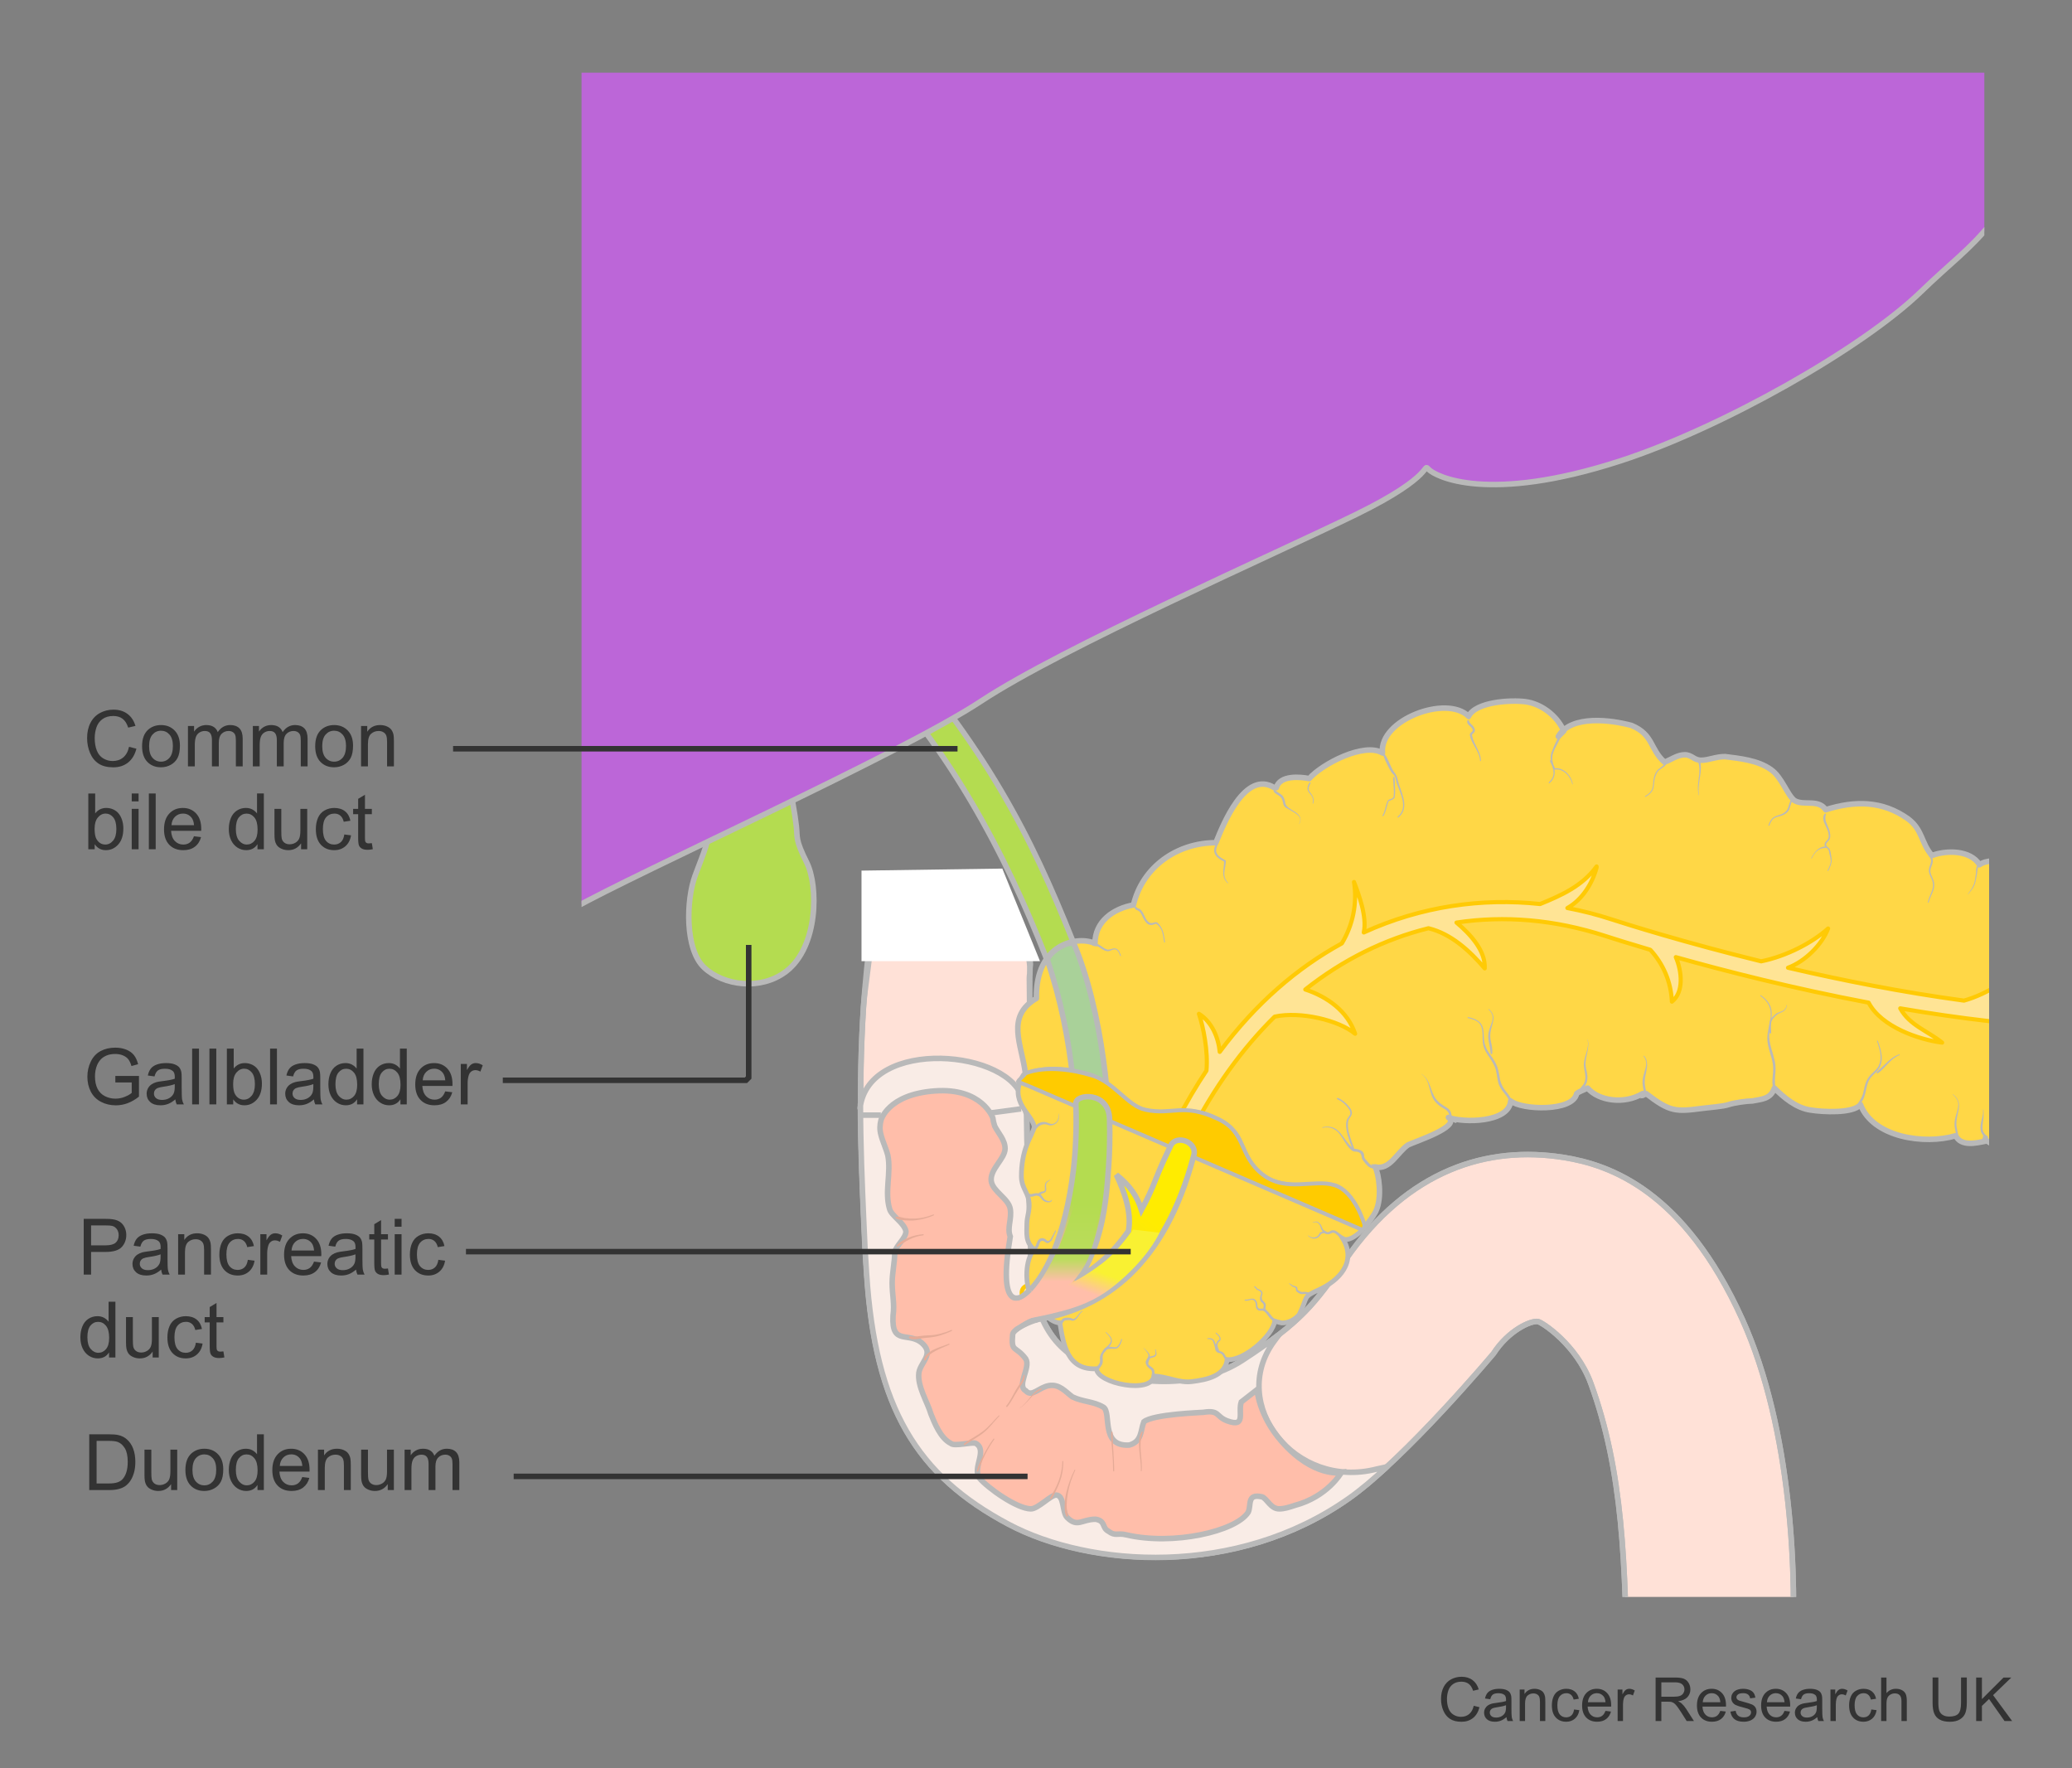 <?xml version="1.0" encoding="UTF-8"?>
<svg xmlns="http://www.w3.org/2000/svg" width="375" height="320" xmlns:xlink="http://www.w3.org/1999/xlink" viewBox="0 0 375 320">
  <rect x="0" y="0" width="375" height="320" fill="#808080" stroke="none"/>
  <defs>
    <style>
      .cls-1 {
        fill: url(#linear-gradient-2);
      }

      .cls-1, .cls-2, .cls-3, .cls-4, .cls-5, .cls-6, .cls-7, .cls-8, .cls-9, .cls-10, .cls-11, .cls-12, .cls-13 {
        stroke: #b9b9b9;
      }

      .cls-1, .cls-2, .cls-3, .cls-6, .cls-13, .cls-14 {
        stroke-linecap: round;
        stroke-linejoin: round;
      }

      .cls-2, .cls-15, .cls-6, .cls-16, .cls-12 {
        fill: none;
      }

      .cls-17 {
        clip-path: url(#clippath);
      }

      .cls-15, .cls-18, .cls-19, .cls-20, .cls-21, .cls-22, .cls-23, .cls-24, .cls-25 {
        stroke-width: 0px;
      }

      .cls-3 {
        fill: #f9ece6;
      }

      .cls-18 {
        fill: url(#linear-gradient);
      }

      .cls-26 {
        mix-blend-mode: multiply;
      }

      .cls-27 {
        clip-path: url(#clippath-2);
      }

      .cls-4 {
        fill: #ffd746;
      }

      .cls-4, .cls-13 {
        stroke-width: .718px;
      }

      .cls-5 {
        fill: #bc66d8;
        stroke-miterlimit: 10;
      }

      .cls-6 {
        stroke-width: .985px;
      }

      .cls-7 {
        fill: #b4dc50;
      }

      .cls-8 {
        fill: #ffe1d7;
      }

      .cls-9 {
        fill: #ffbeaa;
      }

      .cls-10 {
        fill: url(#linear-gradient-4);
      }

      .cls-11 {
        fill: url(#linear-gradient-3);
      }

      .cls-19 {
        fill: url(#linear-gradient-7);
      }

      .cls-20 {
        fill: url(#linear-gradient-5);
      }

      .cls-21 {
        fill: url(#linear-gradient-6);
      }

      .cls-28 {
        isolation: isolate;
      }

      .cls-16 {
        stroke: #333;
      }

      .cls-13 {
        fill: #ffcb00;
      }

      .cls-22 {
        fill: #b9b9b9;
      }

      .cls-23 {
        fill: #333;
      }

      .cls-24 {
        fill: #fff;
      }

      .cls-25 {
        fill: #e5ab97;
      }

      .cls-14 {
        fill: #ffe495;
        stroke: #ffca05;
        stroke-width: .75px;
      }
    </style>
    <clipPath id="clippath">
      <rect class="cls-15" x="105.249" y="13.148" width="253.887" height="275.847"/>
    </clipPath>
    <linearGradient id="linear-gradient" x1="194.34" y1="232.817" x2="206.324" y2="218.479" gradientUnits="userSpaceOnUse">
      <stop offset=".006" stop-color="#e8b29e"/>
      <stop offset="1" stop-color="#ffec00"/>
    </linearGradient>
    <clipPath id="clippath-2">
      <rect class="cls-15" x="110.159" y="91" width="249.841" height="204.953"/>
    </clipPath>
    <linearGradient id="linear-gradient-2" x1="186.69" y1="225.997" x2="190.588" y2="211.416" gradientUnits="userSpaceOnUse">
      <stop offset=".006" stop-color="#e8b29e"/>
      <stop offset="1" stop-color="#a9d199"/>
    </linearGradient>
    <linearGradient id="linear-gradient-3" x1="191.059" y1="232.291" x2="194.857" y2="218.082" gradientUnits="userSpaceOnUse">
      <stop offset=".468" stop-color="#e8b29e"/>
      <stop offset="1" stop-color="#b4dc50"/>
    </linearGradient>
    <linearGradient id="linear-gradient-4" x1="193.283" y1="233.726" x2="205.969" y2="218.549" gradientUnits="userSpaceOnUse">
      <stop offset=".006" stop-color="#e8b29e"/>
      <stop offset=".35" stop-color="#fbe318"/>
      <stop offset="1" stop-color="#ffec00"/>
    </linearGradient>
    <linearGradient id="linear-gradient-5" x1="185.348" y1="234.553" x2="198.407" y2="234.553" gradientUnits="userSpaceOnUse">
      <stop offset=".006" stop-color="#e8b29e"/>
      <stop offset=".871" stop-color="#e3b8a4"/>
      <stop offset="1" stop-color="#debea9" stop-opacity="0"/>
    </linearGradient>
    <linearGradient id="linear-gradient-6" x1="191.327" y1="240.054" x2="191.327" y2="217.821" gradientUnits="userSpaceOnUse">
      <stop offset="0" stop-color="#ffbeaa"/>
      <stop offset=".367" stop-color="#ffbeaa"/>
      <stop offset=".55" stop-color="#bbdc5d"/>
      <stop offset="1" stop-color="#b4dc50"/>
    </linearGradient>
    <linearGradient id="linear-gradient-7" x1="197.327" y1="241.032" x2="197.327" y2="218.01" gradientTransform="translate(89.764 -51.926) rotate(19.817)" gradientUnits="userSpaceOnUse">
      <stop offset="0" stop-color="#ffbeaa"/>
      <stop offset=".03" stop-color="#ffbeaa"/>
      <stop offset=".367" stop-color="#ffbeaa"/>
      <stop offset=".55" stop-color="#f9f132"/>
      <stop offset="1" stop-color="#f9f132"/>
    </linearGradient>
  </defs>
  <g class="cls-28">
    <g id="Layer_1" data-name="Layer 1">
      <g class="cls-17">
        <path class="cls-8" d="m175.792,161.369c-9.195-4.598-17.973,6.648-17.973,6.648-.246,4.924-1.31,10.605-1.546,14.283-.939,14.707-.383,27.609.064,37.971.25,5.896.261,5.818.535,10.107,1.562,24.424,9.107,36.584,25.669,45.398,14.71,7.828,41.319,9.709,61.67-4.697,10.184-7.201,26.096-26.139,26.096-26.139,2.678-4.146,6.713-5.996,8.035-5.785.723.117,7,4.168,9.568,11.176,5.799,15.812,6.326,32.684,6.531,54.416.078,8.303,8.654,10.254,16.885,9.156,8.227-1.1,12.287-4.85,12.91-13.127,1.101-14.598.121-42.084-8.914-62.041-10.553-23.303-23.986-27.939-32.232-29.264-13.92-2.225-28.185,2.191-39.506,18.402-5.684,8.148-7.976,11.266-18.699,18.262-8.008,5.213-19.998,4.756-28.461.551-5.846-2.91-9.504-8.168-9.818-18.812-.156-5.24.013-2.752-.251-8.893-.438-10.148-.924-21.656-.088-34.766.206-3.299-.107-7.935.112-7.828,0,0,1.231-9.111-10.588-15.02Z"/>
        <path class="cls-6" d="m175.792,161.369c-11.493-4.01-17.973,6.648-17.973,6.648-.738,4.186-1.33,10.9-1.546,14.283-.939,14.707-.383,27.609.064,37.971.25,5.896.261,5.818.535,10.107,1.562,24.424,9.107,36.584,25.669,45.398,14.71,7.828,41.319,9.709,61.67-4.697,10.184-7.201,26.096-26.139,26.096-26.139,2.678-4.146,6.713-5.996,8.035-5.785.723.117,7,4.168,9.568,11.176,5.799,15.812,6.326,32.684,6.531,54.416.078,8.303,8.654,10.254,16.885,9.156,8.227-1.1,12.287-4.85,12.91-13.127,1.101-14.598.121-42.084-8.914-62.041-10.553-23.303-23.986-27.939-32.232-29.264-13.92-2.225-28.185,2.191-39.506,18.402-5.684,8.148-7.976,11.266-18.699,18.262-8.008,5.213-19.998,4.756-28.461.551-5.846-2.91-9.504-8.168-9.818-18.812-.156-5.24.013-2.752-.251-8.893-.438-10.148-.924-21.656-.088-34.766.18-2.867-.029-7.832.231-9.717,0,0-.119-9.438-10.708-13.131Z"/>
        <path class="cls-7" d="m191.23,178.32c-5.303-14.393-14.77-36.738-31.437-55.297-3.361-3.744-6.8-5.924-7.436-6.286-2.089-1.199-4.171-1.463-6.026-.78-2.247.834-4.088,2.996-5.184,6.082-1.012,2.858-1.448,6.273-1.696,10.055.819,3.971,2.401,5.957,3.035,8.497.702,2.816,1.408,6.807,1.64,8.925.237,2.108-.233,2.348,1.883,6.573,2.113,4.222,2.113,15.261-3.754,19.722-4.567,3.469-11.275,2.582-14.797-.703-3.524-3.287-3.291-12.207-1.644-16.672,1.644-4.464,2.583-6.104,2.583-9.861s2.347-10.57,4.459-13.619c.341-.492.611-.842.835-1.111.255-5.07.718-9.658,2.149-13.691,1.659-4.686,4.695-8.052,8.537-9.48,3.417-1.267,7.242-.854,10.78,1.169.409.235.804.527,1.207.792-.707-6.491,1.62-16.899,2.259-18.808.642-1.907-2.789-8.352-7.244-11.744-6.508-4.958-12.802-4.758-15.654-3.73-6.088,2.195-9.357,1.292-11.025.149-1.518-1.042-2.38-2.733-2.426-4.763-.02-.873.672-1.597,1.545-1.616.873-.021,1.598.671,1.617,1.544.024,1.028.369,1.756,1.053,2.225,1.475,1.013,4.451.825,8.164-.514,3.461-1.248,11.677-1.944,18.897,3.245,2.811,2.021,8.402,7.277,9.15,12.081,2.238-3.194,9.65-6.986,13.91-8.479,4.257-1.493,15.88-3.837,25.14-4.996l2.518-.303c10.818-1.282,25.635-3.038,34.361-14.879,10.449-14.186,30.199-25.582,40.877-26.294.871-.057,1.625.602,1.684,1.473.055.871-.6,1.625-1.475,1.683-9.781.651-28.746,11.72-38.543,25.014-9.535,12.945-25.139,14.794-36.531,16.144l-2.498.302c-9.143,1.142-20.309,3.966-23.952,5.416-2.768.922-12.205,6.205-14.274,9.983-3.054,5.576-7.884,14.007-1.094,21.954,17.803,20.831,25.223,36.827,32.644,55.89"/>
        <path class="cls-3" d="m155.652,200.552c1.526-12.988,27.628-10.608,29.478-1.354l.653,2.463c.054,6.199.299,11.977.533,17.369.263,6.139.094,3.652.251,8.891.312,10.65,3.971,15.902,9.817,18.812,8.463,4.209,20.453,4.668,28.461-.551,2.68-1.746,4.836-3.256,6.647-4.656l-.914,1.227c-8.332,11.363,3.787,26.893,18.56,23.103l1.881-.416c-2.398,2.215-4.744,4.201-6.846,5.686-20.353,14.408-46.963,12.527-61.671,4.699-16.562-8.815-24.107-20.977-25.67-45.397-.275-4.291-.286-4.215-.535-10.111-.26-6.033-.558-12.934-.575-20.551"/>
        <path class="cls-18" d="m193.756,231.469c3.596-1.512,8.592-5.369,11.076-8.895.572-3.25-.752-6.787-2.076-9.598,2.35,1.879,3.525,3.637,4.295,6.008.877-1.598,1.699-3.328,2.435-5.23.723-1.861,1.633-3.85,2.576-5.777.945-1.932,4.67-.619,3.912,1.781-5.049,18.936-17.295,26.26-26.386,27.9-.786.141-3.283,1.008-4.799,2.398"/>
        <line class="cls-12" x1="155.628" y1="201.803" x2="159.415" y2="201.803"/>
        <line class="cls-12" x1="179.111" y1="201.424" x2="184.79" y2="200.666"/>
        <g class="cls-26">
          <g class="cls-26">
            <path class="cls-5" d="m32.197,31.801c1.251-22.83,6.883-36.898,10.945-46.281,4.065-9.378,17.225-45.894,72.546-40.023,41.273,4.375,70.352,12.196,101.306,16.886,13.996,2.122,73.199,7.852,84.738,8.756,15.947,1.25,45.969,1.873,52.221,2.502,6.254.622,42.525.311,23.141,38.461-16.031,31.544-18.766,30.334-29.396,40.65-10.633,10.318-36.15,24.713-54.408,30.646-24.08,7.815-33.461,2.809-34.709,1.563-1.25-1.251,1.559.938-13.135,8.131-14.695,7.187-53.152,24.075-67.848,33.768-14.691,9.689-62.314,31.003-73.885,37.57-11.565,6.565-16.96,9.561-27.55,12.525-11.721,3.281-30.52,6.188-30.83-14.135-.312-20.329-2.977-26.618-7.504-53.787-8.756-52.529-6.011-70.252-5.631-77.234Z"/>
          </g>
        </g>
      </g>
      <g class="cls-27">
        <g>
          <path class="cls-4" d="m185.255,194.594c-2.816,4.721,1.652,6.966,1.983,9.283,0,.658-.991,2.315-1.322,3.31-.66,1.656-.992,3.647-.992,5.639s.992,2.646,1.323,4.314c.332,1.649-.331,2.979-.331,4.3,0,1.656-.335,3.324,1.322,4.638-1.658,1.994-1.658,5.97-.659,8.295.659,1.651,3.307,4.969,5.302,4.969.66,3.976,1.324,8.614,6.625,8.285,0,2.651,9.944,4.634,10.275,1.327,2.318,0,4.642,1.324,6.96.995,2.655-.335,5.965-.995,6.3-3.981,2.982.337,8.286-4.302,8.614-6.957l1.328.331c1.257.006,2.317-.613,3.084-1.47,1.654-3.312.558-3.175,3.545-4.498,3.643-1.658,6.96-4.976,4.307-9.277,1.981.992,5.321-3.28,6.094-4.922,1.175-2.475.536-6.684-.128-8.008,2.653.664,3.981-2.652,5.962-3.98,1.327-.651,9.614-3.31,7.293-4.966,2.662.992,10.94.992,11.273-2.984h0c1.991,1.653,11.271,1.983,11.93-1.325.332-.333,1.322-.675,1.993-.998,1.987,2.322,6.631,2.984,9.943.998v.329l.657-.329c4.308,3.308,5.307,3.308,10.276,2.649,1.185-.155,3.649-.326,4.636-.663.995-.337,3.32-.662,4.315-.662,1.656-.331,3.312-.331,3.979-2.322,1.655,1.656,3.976,3.647,6.624,3.976,1.987.33,7.63.67,8.952-.992,2.321,5.966,11.597,7.288,17.231,5.636.996,1.983,3.65,1.325,5.31,1.001v-.344c1.656,1.326,4.307,2.323,6.29,2.323,1.663,0,2.659-.327,3.982-1.328,1.991-.995,2.653-3.31,4.315-4.309l.322.665c1.329,2.992,6.297,1.991,8.621,1.329,1.328-.337,1.66-.995,3.31-.995,1.332,0,2.324.995,3.984.658,1.658-.327,3.981-1.658,4.971-2.975h0c.999,1.983,3.65,1.983,5.636,1.652,2.318-.662,5.3-1.322,7.618-1.652,2.658-.67,11.605-5.307,11.276-8.953,5.293.997,14.577-4.307,12.258-10.606,3.316,0,4.975-1.988,6.293-4.638,1.667-3.981,4.98-9.944,3.982-14.252-2.647-9.613-12.592-2.989-18.56-2.989-2.986,0-6.297-1.322-9.283-1.654-2.315,0-8.284,0-9.283,2.653-3.643-2.322-5.633-1.328-9.937,0-3.976.996-10.274-1.663-12.594,2.319v-.33c-1.66-3.317-6.63-2.322-9.277-1.333-1.327-2.32-1.659-2.978-4.313-4.305-2.324-.992-8.29-2.653-10.604-.992-1.66-2.659-5.969-2.659-8.62-1.662-1.992-2.319-1.66-4.638-4.31-6.632-4.639-3.312-9.611-3.312-14.914-1.655-1.327-1.989-3.981-.658-5.641-1.658-1.319-.984-2.314-4.305-4.303-5.632-2.318-1.659-5.636-1.987-8.284-2.319-1.659,0-2.986.66-4.309.66s-1.664-.994-2.987-.994-2.644.994-3.645,1.329c-2.65-2.324-1.986-4.972-5.964-6.633-3.648-.993-10.937-1.987-13.26,1.995l.997-.996c-1.322-2.985-4.305-4.969-6.962-5.301-2.649-.337-8.951,0-10.272,2.645-3.974-3.974-16.242.665-15.581,6.634-3.309-1.987-10.936,1.993-13.259,4.636-1.653-.328-5.3-.664-5.965,1.659h-.331c-5.298-3.314-9.276,6.634-10.602,9.944-6.959,0-13.265,4.313-14.916,11.268-3.647.663-6.962,2.982-6.962,6.963h0c-3.037-1.43-10.783-.093-10.599,9.94h0c-5.638,3.316-2.651,8.289-1.994,13.587l-.325.334Z"/>
          <path class="cls-14" d="m186.12,232.585c-1.803.403-1.088,2.117-1.002,3.002.086.889,1.055,3.119,1.055,3.119,8.249-.785,21.595-9.132,25.294-24.588.252-1.06.809-2.012,1.227-3,3.037-2.67,7.53-4.198,11.512-4.198-2.38-1.742-5.755-2.34-8.748-1.723,4.212-8.319,9.368-15.435,15.233-21.217,4.64-1.015,11.612.639,14.562,3.095-1.355-4.069-5.011-6.69-9.015-8.008,6.787-5.367,14.318-9.113,22.295-11.087,4.099,1.007,7.453,4.07,10.179,7.266.175-3.204-2.651-6.24-5.107-8.29,8.638-1.3,17.708-.567,26.864,2.401,1.409.456,4.261,1.362,8.215,2.527,2.355,2.583,3.738,5.775,3.904,9.379,2.184-1.684,1.824-5.454.712-8.052,8.844,2.488,21.2,5.654,34.891,8.237,2.294,4.385,9.147,6.713,13.307,7.232-2.768-2.219-5.86-3.104-7.584-6.201,10.434,1.789,21.428,3.151,32.08,3.575,2.653,3.755,10.756,5.322,14.398,4.23-2.906-.907-5.807-1.836-7.97-4.085,11.881.025,23.075-1.295,32.293-4.707,1.745.08,3.649.571,5.345.571,2.206-.206,5.014-.602,7.22-1.603-1.914.873-5.19-.075-7.067-1.389,3.223-1.675,6.111-3.684,8.582-6.078.542-.524.608-1.332.238-1.954,1.552-2.078,2.35-3.953,2.858-6.818-1.424,1.944-2.601,4.049-4.011,6.054-.464-.066-.953.057-1.318.419-6.549,6.346-16.283,9.845-27.579,11.406,1.765-2.16,2.121-5.501,1.431-8.254-.968,3.085-3.402,7.093-6.521,8.821-10.052.865-21.072.412-32.066-.803,2.256-1.874,4.105-5.561,4.91-7.819-2.681,2.974-7.016,5.837-11.287,7.034-11.223-1.515-22.199-3.704-31.847-5.949,3.097-1.15,6.163-4.198,7.252-7.102-2.828,2.564-7.554,5.023-12.115,5.942-13.804-3.385-24.146-6.646-27.285-7.663-2.537-.824-5.137-1.485-7.782-1.985,2.704-1.513,4.528-4.493,5.284-7.321v-.2c-2.543,3.503-6.356,5.232-10.225,6.8-10.508-1.129-21.518.393-31.907,5.143.608-2.842-.893-6.837-1.772-9.132.613,3.822-.188,7.764-2.2,11.112-8.036,4.395-15.579,10.848-22.102,19.633-.236-2.6-1.442-5.463-3.764-6.889.801,2.402,1.684,6.753,1.363,10.28-3.716,5.558-7.046,11.931-9.875,19.208-.778,2.015-1.651,3.842-2.574,5.54-.817-2.512-2.064-4.374-4.548-6.36,1.402,2.975,2.802,6.719,2.196,10.159-2.628,3.733-6.606,7.08-10.415,8.679"/>
          <path class="cls-1" d="m186.164,233.868c3.066-2.651,6.694-10.522,8.094-22.042,1.032-8.513.206-23.67-4.718-38.158,0,0,.429-1.231,2.297-2.297,1.944-1.109,2.546-.541,2.546-.541,5.062,11.917,6.983,30.178,6.258,40.362-.519,7.298-2.041,19.225-13.141,27.686"/>
          <path class="cls-2" d="m185.255,194.594c-2.816,4.721,1.652,6.966,1.983,9.283,0,.658-.991,2.315-1.322,3.31-.66,1.656-.992,3.647-.992,5.639s.992,2.646,1.323,4.314c.332,1.649-.331,2.979-.331,4.3,0,1.656-.335,3.324,1.322,4.638-1.658,1.994-1.658,5.97-.659,8.295.659,1.651,3.307,4.969,5.302,4.969.66,3.976,1.324,8.614,6.625,8.285,0,2.651,9.944,4.634,10.275,1.327,2.318,0,4.642,1.324,6.96.995,2.655-.335,5.965-.995,6.3-3.981,2.982.337,8.286-4.302,8.614-6.957l1.328.331c1.257.006,2.317-.613,3.084-1.47,1.654-3.312.558-3.175,3.545-4.498,3.643-1.658,6.96-4.976,4.307-9.277,1.981.992,5.321-3.28,6.094-4.922,1.175-2.475.536-6.684-.128-8.008,2.653.664,3.981-2.652,5.962-3.98,1.327-.651,9.614-3.31,7.293-4.966,2.662.992,10.94.992,11.273-2.984h0c1.991,1.653,11.271,1.983,11.93-1.325.332-.333,1.322-.675,1.993-.998,1.987,2.322,6.631,2.984,9.943.998v.329l.657-.329c4.308,3.308,5.307,3.308,10.276,2.649,1.185-.155,3.649-.326,4.636-.663.995-.337,3.32-.662,4.315-.662,1.656-.331,3.312-.331,3.979-2.322,1.655,1.656,3.976,3.647,6.624,3.976,1.987.33,7.63.67,8.952-.992,2.321,5.966,11.597,7.288,17.231,5.636.996,1.983,3.65,1.325,5.31,1.001v-.344c1.656,1.326,4.307,2.323,6.29,2.323,1.663,0,2.659-.327,3.982-1.328,1.991-.995,2.653-3.31,4.315-4.309l.322.665c1.329,2.992,6.297,1.991,8.621,1.329,1.328-.337,1.66-.995,3.31-.995,1.332,0,2.324.995,3.984.658,1.658-.327,3.981-1.658,4.971-2.975h0c.999,1.983,3.65,1.983,5.636,1.652,2.318-.662,5.3-1.322,7.618-1.652,2.658-.67,11.605-5.307,11.276-8.953,5.293.997,14.577-4.307,12.258-10.606,3.316,0,4.975-1.988,6.293-4.638,1.667-3.981,4.98-9.944,3.982-14.252-2.647-9.613-12.592-2.989-18.56-2.989-2.986,0-6.297-1.322-9.283-1.654-2.315,0-8.284,0-9.283,2.653-3.643-2.322-5.633-1.328-9.937,0-3.976.996-10.274-1.663-12.594,2.319v-.33c-1.66-3.317-6.63-2.322-9.277-1.333-1.327-2.32-1.659-2.978-4.313-4.305-2.324-.992-8.29-2.653-10.604-.992-1.66-2.659-5.969-2.659-8.62-1.662-1.992-2.319-1.66-4.638-4.31-6.632-4.639-3.312-9.611-3.312-14.914-1.655-1.327-1.989-3.981-.658-5.641-1.658-1.319-.984-2.314-4.305-4.303-5.632-2.318-1.659-5.636-1.987-8.284-2.319-1.659,0-2.986.66-4.309.66s-1.664-.994-2.987-.994-2.644.994-3.645,1.329c-2.65-2.324-1.986-4.972-5.964-6.633-3.648-.993-10.937-1.987-13.26,1.995l.997-.996c-1.322-2.985-4.305-4.969-6.962-5.301-2.649-.337-8.951,0-10.272,2.645-3.974-3.974-16.242.665-15.581,6.634-3.309-1.987-10.936,1.993-13.259,4.636-1.653-.328-5.3-.664-5.965,1.659h-.331c-5.298-3.314-9.276,6.634-10.602,9.944-6.959,0-13.265,4.313-14.916,11.268-3.647.663-6.962,2.982-6.962,6.963h0c-3.037-1.43-10.783-.093-10.599,9.94h0c-5.638,3.316-2.651,8.289-1.994,13.587l-.325.334Z"/>
          <path class="cls-22" d="m280.444,141.713c.697-.626,1.038-1.361.908-2.299-.133-.957-.597-1.907-.342-2.886.181-.696.574-1.374.908-2.005.296-.56.58-1.278,1.034-1.734.092-.092-.001-.252-.127-.218-.519.142-.845.949-1.065,1.373-.365.704-.681,1.452-.953,2.197-.296.811-.118,1.636.106,2.44.125.449.272.91.255,1.382-.023.666-.382,1.177-.858,1.617-.09.083.044.215.134.134h0Z"/>
          <path class="cls-22" d="m284.643,141.882c-.237-1.528-1.67-3.063-3.312-2.838l.139.056c-.127-.262-.255-.524-.382-.786-.111-.228-.211-.548-.404-.718-.056-.049-.17-.021-.162.067.024.257.208.519.323.747.137.272.272.544.413.814.027.052.086.065.139.056,1.527-.255,2.879,1.246,3.157,2.626.012.059.098.033.089-.025h0Z"/>
          <path class="cls-22" d="m297.81,144.2c.551-.311,1.077-.708,1.331-1.306.2-.47.204-.986.26-1.486.035-.31.093-.618.198-.913.111-.312.271-.694.493-.943.438-.491,1.255-.722,1.512-1.357.043-.105-.105-.165-.176-.102-.279.25-.512.53-.816.757-.25.187-.514.368-.711.614-.346.432-.551,1.067-.637,1.608-.079.499-.058,1.016-.19,1.506-.188.698-.735,1.148-1.34,1.497-.082.047-.008.174.074.127h0Z"/>
          <path class="cls-22" d="m307.496,143.883c-.2-1.13.015-2.253.189-3.371.148-.955.28-1.967-.032-2.901-.078-.234-.456-.127-.369.102.398,1.051.312,2.057.157,3.145-.145,1.021-.246,2.024-.001,3.04.009.037.063.021.057-.016h0Z"/>
          <path class="cls-22" d="m320.239,149.378c.195-.571.49-1.165,1.067-1.427.397-.181.843-.227,1.249-.387.472-.185.955-.499,1.196-.958.153-.29.237-.614.334-.926.05-.162.103-.324.165-.483.072-.183.174-.348.22-.54.025-.105-.093-.158-.169-.098-.261.206-.366.595-.467.902-.108.331-.189.678-.349.989-.259.504-.787.805-1.307.979-.411.138-.836.238-1.198.488-.48.333-.735.873-.916,1.411-.037.111.137.158.174.048h0Z"/>
          <path class="cls-22" d="m330.893,157.585c.391-.772.73-1.522.572-2.398-.079-.441-.123-.977-.267-1.395-.178-.517-1.057-.677-.547-1.321.245-.309.513-.466.574-.877.074-.497-.023-1.006-.178-1.479-.294-.896-.96-1.744-.575-2.712.063-.159-.172-.228-.258-.109-.517.717-.093,1.551.237,2.251.236.5.481,1.005.513,1.566.019.332-.004.626-.232.886-.129.147-.288.269-.393.436-.16.253-.181.557.004.806.134.181.359.269.501.442.205.249.215.666.288.97.091.381.219.764.207,1.161-.018.598-.312,1.177-.566,1.703-.038.08.079.15.12.07h0Z"/>
          <path class="cls-22" d="m327.896,155.347c.242-.482.526-.969.937-1.327.2-.175.429-.328.678-.422.266-.1.543-.13.825-.136.168-.003.168-.26,0-.261-1.215-.005-2.037,1.117-2.527,2.095-.029.058.058.109.087.051h0Z"/>
          <path class="cls-22" d="m349.07,163.297c.188-.856.684-1.591.905-2.433.191-.726.087-1.355-.231-2.021-.177-.371-.359-.747-.377-1.165-.018-.411.146-.772.289-1.146.262-.686.232-1.293-.312-1.83-.154-.152-.374.075-.235.235.325.373.468.722.335,1.207-.081.295-.212.575-.287.872-.156.626.011,1.185.297,1.743.393.769.513,1.447.243,2.29-.24.749-.634,1.424-.79,2.203-.021.105.139.151.162.045h0Z"/>
          <path class="cls-22" d="m356.216,161.804c.397-.459.811-.944,1.068-1.499.207-.448.305-.927.389-1.41.086-.497.191-.976.232-1.48.015-.181.034-.367.142-.52.164-.234.456-.334.694-.473.125-.073.042-.272-.099-.235-.424.113-.853.407-.959.856-.044.187-.037.381-.039.571-.003.261-.046.509-.08.767-.073.55-.145,1.116-.335,1.64-.234.642-.64,1.202-1.062,1.732-.028.035.02.086.051.051h0Z"/>
          <path class="cls-22" d="m371.945,168.903c-.522-.476-.954-1.072-.756-1.808.153-.567.559-1.048.902-1.511.363-.49.72-.994.9-1.584.189-.621.136-1.282.283-1.912l-.186.141c.297,0,.495-.099.638-.37.072-.137-.075-.298-.216-.216-.16.093-.228.198-.422.2-.081,0-.167.059-.186.141-.159.703-.081,1.451-.322,2.135-.234.664-.694,1.202-1.089,1.773-.313.452-.621.961-.638,1.527-.02.684.424,1.234.908,1.665.123.109.304-.07.181-.181h0Z"/>
          <path class="cls-22" d="m373.546,192.885c1.036,1.562.117,3.249-.082,4.906-.097.806-.004,1.635.033,2.443.043.943-.03,1.869-.043,2.81-.002.154.229.186.269.036.485-1.842-.195-3.775.113-5.632.263-1.585.793-3.168-.199-4.617-.038-.055-.128-.004-.091.053h0Z"/>
          <path class="cls-22" d="m376.524,193.834c-.204.831-.819,1.36-1.499,1.822-.554.376-1.184.75-1.465,1.389-.184.417-.184.868-.082,1.306.035.151.25.084.227-.063-.061-.39-.072-.806.09-1.174.133-.303.364-.547.614-.758.546-.46,1.208-.793,1.668-1.352.272-.331.462-.722.553-1.141.015-.068-.089-.098-.105-.029h0Z"/>
          <path class="cls-22" d="m358.892,200.809c.114,1.001-.362,1.927-.447,2.913-.037.435-.015.888.17,1.29.205.444.572.728,1.015.912.164.068.256-.19.117-.277-.381-.238-.713-.546-.85-.984-.126-.4-.101-.826-.055-1.237.097-.857.244-1.763.12-2.625-.006-.039-.075-.031-.07.01h0Z"/>
          <path class="cls-22" d="m353.431,198.098c.653.514,1.054,1.159.984,2.009-.057.687-.325,1.333-.49,1.996-.144.576-.245,1.231-.16,1.822.116.804.375,1.522.285,2.35-.019.173.263.207.302.041.186-.797-.075-1.535-.221-2.314-.144-.767.006-1.603.171-2.359.139-.635.321-1.292.232-1.947-.096-.701-.511-1.232-1.058-1.654-.032-.025-.075.031-.043.056h0Z"/>
          <path class="cls-22" d="m339.71,188.4c.328,1.037.726,2.119.629,3.224-.048.549-.208,1.151-.535,1.602-.302.417-.717.746-1.08,1.106-.66.655-1.04,1.378-1.254,2.281-.104.44-.178.888-.303,1.323-.165.574-.45,1.036-.77,1.531-.116.179.148.38.294.227.71-.745.898-1.758,1.102-2.729.117-.557.258-1.123.553-1.616.305-.51.773-.901,1.187-1.319,1.643-1.653,1.021-3.717.32-5.67-.032-.088-.171-.052-.142.039h0Z"/>
          <path class="cls-22" d="m343.74,190.798c-.764.249-1.428.731-2.021,1.262-.33.295-.646.606-.968.911-.359.34-.735.664-1.075,1.022-.113.119.034.331.181.235.745-.491,1.322-1.226,1.946-1.856.579-.584,1.187-1.155,1.975-1.435.086-.031.05-.167-.038-.138h0Z"/>
          <path class="cls-22" d="m318.615,180.239c1.373.949,2.024,2.197,1.84,3.863-.142,1.28-.604,2.517-.598,3.815.008,1.73.897,3.301,1.044,5.008.137,1.6-.564,3.263.356,4.733.091.145.34.054.285-.12-.298-.93-.364-1.788-.273-2.758.082-.864.144-1.696-.02-2.555-.334-1.747-1.154-3.359-1.048-5.176.076-1.295.53-2.575.448-3.879-.085-1.347-.879-2.314-1.961-3.055-.076-.052-.147.072-.072.124h0Z"/>
          <path class="cls-22" d="m323.343,181.909c-.067.319-.183.627-.437.844-.185.159-.415.249-.641.333-.211.079-.428.151-.63.25-.258.126-.424.332-.636.514-.39.335-.664.677-.749,1.198-.099.606-.028,1.233-.006,1.842.007.195.297.195.303,0,.018-.596-.076-1.218.013-1.809.084-.56.469-.911.845-1.296.351-.36.82-.472,1.248-.704.455-.247.681-.648.76-1.152.007-.044-.059-.065-.069-.019h0Z"/>
          <path class="cls-22" d="m297.474,191.15c.412.556.541,1.157.412,1.835-.11.581-.333,1.134-.465,1.71-.134.583-.197,1.149-.112,1.745.09.629.232,1.247.298,1.88.022.211.316.216.332,0,.05-.646-.122-1.248-.223-1.881-.118-.74.002-1.433.16-2.157.245-1.12.458-2.238-.303-3.208-.044-.056-.142.019-.099.076h0Z"/>
          <path class="cls-22" d="m287.314,188.137c.424,1.7-.828,3.204-.653,4.894.066.635.269,1.245.265,1.891-.002.374-.067.748-.23,1.088-.184.382-.509.646-.728,1-.08.129.073.242.19.19.661-.292,1.037-1.148,1.121-1.828.086-.693-.07-1.379-.229-2.05-.416-1.758.773-3.427.308-5.197-.008-.029-.052-.017-.045.012h0Z"/>
          <path class="cls-22" d="m265.679,184.24c.692.163,1.472.357,1.99.879.454.457.584,1.105.631,1.724.059.783-.032,1.564.148,2.337.15.645.462,1.202.831,1.746.448.661.881,1.311,1.212,2.041.409.903.41,1.859.635,2.806.191.805.604,1.447,1.133,2.07.544.64.906,1.291,1.273,2.047.077.159.308.043.273-.115-.172-.787-.548-1.419-1.06-2.031-.682-.815-1.138-1.58-1.305-2.648-.15-.96-.304-1.823-.746-2.702-.352-.7-.835-1.302-1.269-1.949-.492-.732-.765-1.495-.843-2.378-.063-.714-.006-1.447-.218-2.142-.37-1.211-1.501-1.607-2.636-1.864-.116-.026-.165.151-.049.179h0Z"/>
          <path class="cls-22" d="m269.4,182.697c.695.609.913,1.33.638,2.209-.204.649-.493,1.257-.627,1.929-.109.549-.083,1.082.026,1.628.143.717.279,1.424.341,2.154.017.196.294.199.307,0,.05-.752-.095-1.439-.258-2.168-.165-.735-.141-1.384.019-2.12.138-.636.392-1.252.449-1.904.065-.739-.276-1.326-.824-1.799-.049-.042-.12.028-.071.071h0Z"/>
          <path class="cls-22" d="m257.248,194.361c1.756,1.171,1.225,3.564,2.536,5.054.343.389.75.724,1.19.997.45.279,1.048.551,1.224,1.087.106.325.109.678.264.988.2.399.546.596.959.726.189.059.308-.224.135-.319-.473-.261-.721-.524-.832-1.048-.069-.327-.128-.677-.344-.946-.311-.388-.825-.635-1.237-.893-.478-.3-.951-.7-1.283-1.161-1.049-1.457-.954-3.464-2.598-4.509-.016-.01-.031.015-.015.025h0Z"/>
          <path class="cls-22" d="m239.368,204.09c1.312-.279,2.375.166,3.16,1.234.635.864,1.065,1.872,1.852,2.62.153.146.316.308.516.383.281.105.602.054.888.148.455.149.597.437.653.872.027.21.058.38.183.554.292.407.666.908,1.061,1.222.475.378,1.018.4,1.585.243.181-.05.148-.334-.045-.331-.777.013-1.23-.195-1.696-.802-.16-.208-.423-.434-.542-.66-.124-.237-.061-.558-.157-.81-.186-.488-.742-.738-1.226-.808-.358-.052-.577-.053-.864-.291-.216-.179-.409-.383-.595-.593-.693-.779-1.2-1.735-1.969-2.446-.806-.745-1.784-.863-2.829-.633-.064.014-.037.111.027.097h0Z"/>
          <path class="cls-22" d="m242.052,198.946c.781.291,1.514.969,1.996,1.635.304.42.489.821.189,1.301-.183.293-.432.536-.52.88-.216.847-.033,1.828.188,2.654.265.988.656,1.944,1.05,2.886.06.143.282.093.239-.066-.286-1.064-.766-2.065-1.037-3.134-.146-.576-.24-1.17-.203-1.766.018-.29.039-.561.188-.816.101-.173.237-.323.344-.493.451-.717.039-1.343-.457-1.914-.506-.582-1.173-1.154-1.906-1.423-.161-.059-.229.197-.07.256h0Z"/>
          <path class="cls-22" d="m222.243,159.756c-.54-.574-.728-1.223-.643-1.997.072-.651.25-1.284.269-1.941.002-.055-.032-.116-.081-.142-.538-.284-1.163-.598-1.5-1.129-.354-.558-.122-1.105.082-1.667.067-.183-.211-.288-.308-.13-.335.553-.445,1.298-.13,1.881.344.64,1.063,1.023,1.69,1.327l-.081-.142c.004.744-.169,1.478-.151,2.221.017.701.283,1.297.775,1.795.05.05.126-.026.077-.077h0Z"/>
          <path class="cls-22" d="m235.155,149.116c.284-.505.333-1.049-.027-1.528s-.94-.78-1.441-1.091c-.291-.181-.557-.379-.798-.624-.273-.278-.282-.691-.371-1.053-.105-.43-.28-.757-.631-1.032-.175-.137-.363-.254-.547-.378-.203-.136-.386-.298-.606-.405-.138-.067-.29.07-.213.213.199.371.644.565.978.797.378.263.538.558.649.999.083.329.121.736.377.986.197.192.445.302.677.438.536.313,1.118.586,1.595.988.21.177.406.384.494.65.116.35-.007.706-.175,1.016-.014.026.025.049.04.023h0Z"/>
          <path class="cls-22" d="m237.672,145.393c.089-.366.116-.751-.014-1.111-.101-.28-.272-.513-.45-.747-.161-.213-.328-.438-.361-.711-.053-.437.224-.765.349-1.158.025-.078-.078-.132-.134-.078-.271.266-.447.751-.427,1.134.015.282.141.523.31.742.178.23.384.439.522.697.198.372.185.799.09,1.199-.017.074.096.105.114.031h0Z"/>
          <path class="cls-22" d="m253.091,147.931c1.885-1.521.83-3.924.165-5.801-.282-.795-.314-1.661-.863-2.316-.322-.385-.543-.92-.767-1.368-.313-.625-.526-1.334-.969-1.881-.106-.132-.302.013-.267.156.137.567.428,1.125.687,1.646.24.484.505,1.025.818,1.465.143.201.36.337.486.547.246.412.275.983.435,1.438.665,1.891,2.082,4.365.145,5.985-.092.077.039.205.131.131h0Z"/>
          <path class="cls-22" d="m250.372,147.658c.4-.618.508-1.351.73-2.04.032-.1.066-.199.103-.297.028-.074.075-.308.118-.351.036-.036.171-.06.217-.077.236-.089.483-.186.689-.333.195-.139.2-.323.231-.554.043-.322.05-.648.044-.972-.007-.386-.034-.771-.056-1.157-.023-.409.013-.85-.083-1.249-.02-.084-.151-.085-.17,0-.084.362-.027.758-.005,1.126.021.353.047.706.065,1.06.016.332.026.666,0,.998-.011.15-.006.356-.08.49-.067.121-.257.199-.38.259-.159.078-.387.115-.53.216-.172.121-.254.476-.32.669-.241.707-.325,1.479-.727,2.123-.06.097.091.184.153.089h0Z"/>
          <path class="cls-22" d="m268.022,137.663c0-1.601-1.262-2.908-1.576-4.443-.037-.18-.069-.225.041-.356.078-.094.187-.162.268-.256.184-.215.234-.442.141-.709-.099-.288-.269-.513-.495-.713-.275-.243-.424-.415-.55-.765-.048-.134-.252-.153-.292,0-.177.67.549.912.845,1.379.093.147.183.32.097.484-.059.112-.182.192-.269.28-.193.194-.244.324-.187.597.327,1.592,1.755,2.852,1.823,4.502.004.1.156.101.156,0h0Z"/>
          <path class="cls-22" d="m210.848,170.463c-.12-.736-.179-1.506-.469-2.2-.136-.324-.321-.628-.546-.898-.208-.248-.406-.552-.749-.469-.382.092-.764.269-1.123.022-.364-.251-.562-.604-.741-.996-.177-.387-.347-.77-.617-1.104-.124-.154-.252-.281-.427-.373-.095-.049-.428-.12-.45-.229-.041-.202-.384-.16-.364.049.035.365.377.396.647.541.391.21.61.717.792,1.102.296.625.737,1.499,1.548,1.489.186-.002.364-.05.536-.117.165-.064.298-.181.452-.062.321.247.605.57.79.931.37.722.429,1.57.564,2.357.018.104.175.06.158-.044h0Z"/>
          <path class="cls-22" d="m202.878,172.947c-.157-.476-.393-1.13-.934-1.287-.355-.103-.733.049-1.071.142-.165.045-.311.072-.477.026-.348-.095-.641-.292-.93-.5-.454-.326-1.137-.831-1.712-.501-.16.092-.076.311.088.325.313.027.564-.019.857.13.262.132.495.315.744.471.388.243.833.474,1.299.357.328-.082.622-.303.97-.309.596-.01.872.726,1.033,1.182.029.083.162.049.134-.037h0Z"/>
          <path class="cls-22" d="m190.677,193.534c-1.106-.799-2.146.285-2.65,1.238l.124-.071-.249-.003.126.072c-.4-.657-1.171-1-1.93-.907-.728.089-1.275.602-1.267,1.356.002.166.248.164.257,0,.04-.759.72-1.131,1.424-1.058.348.036.693.178.959.405.127.108.213.305.342.394.087.06.238.03.338.029.048,0,.102-.026.124-.071.417-.834,1.317-1.931,2.319-1.241.088.06.167-.081.083-.142h0Z"/>
          <path class="cls-22" d="m190.034,200.906c-.413.443-.349,1.102-.419,1.659-.021.168-.044.28-.172.396-.179.162-.4.273-.622.363-.294.121-.494.247-.733.457-.419.37-.939.636-1.309,1.061-.449.516-.562,1.187-.536,1.854.007.168.251.167.261,0,.038-.675.145-1.331.653-1.817.395-.378.86-.688,1.27-1.052.404-.359,1.229-.415,1.368-1.032.128-.568-.053-1.285.376-1.753.084-.092-.052-.228-.137-.137h0Z"/>
          <path class="cls-4" d="m241.272,215.009c-3.743-1.201-8.955.668-13.232-2.674-4.359-3.404-1.733-6.949-8.017-10.02-5.201-2.543-8.288-.137-13.233-1.208-3.159-.682-5.612-5.478-9.622-6.682-7.982-2.395-11.913.169-11.913.169-2.816,4.721,1.652,6.966,1.983,9.283,0,.658-.991,2.315-1.322,3.31-.66,1.656-.992,3.647-.992,5.639s.992,2.646,1.323,4.314c.332,1.649-.331,2.979-.331,4.3,0,1.656-.335,3.324,1.322,4.638-1.658,1.994-1.658,5.97-.659,8.295.659,1.651,3.307,4.969,5.302,4.969.66,3.976,1.324,8.614,6.625,8.285,0,2.651,9.944,4.634,10.275,1.327,2.318,0,4.642,1.324,6.96.995,2.655-.335,5.965-.995,6.3-3.981,2.982.337,8.286-4.302,8.614-6.957l1.328.331c1.257.006,2.317-.613,3.084-1.47,1.654-3.312.558-3.175,3.545-4.498,3.643-1.658,6.96-4.976,4.307-9.277,1.118.553,2.662-.553,3.937-1.914,0,0-1.846-5.973-5.584-7.174Z"/>
          <path class="cls-22" d="m185.408,196.262c2.007.865,4.014,1.731,6.021,2.596l14.335,6.182,17.327,7.472c5.025,2.167,10.05,4.334,15.075,6.5,2.418,1.043,4.816,2.193,7.275,3.137.035.013.069.03.104.045.315.136.589-.328.272-.465-2.007-.865-4.014-1.731-6.021-2.596-4.778-2.061-9.557-4.121-14.335-6.182l-17.327-7.472c-5.025-2.167-10.05-4.334-15.075-6.5-2.418-1.043-4.816-2.193-7.275-3.137-.035-.013-.069-.03-.104-.045-.315-.136-.589.328-.272.465h0Z"/>
          <path class="cls-13" d="m246.855,222.183c.065-.072.06-.362.129-.435,0,0-1.672-6.056-5.408-7.26-3.744-1.195-8.791,1.388-13.068-1.951-4.361-3.406-2.874-7.586-8.018-10.026-6.427-3.05-8.274-.611-13.218-1.687-3.157-.677-5.627-4.997-9.64-6.197-7.979-2.395-12.053-.367-12.053-.367-.249.419-1.196,1.119-1.34,1.495l2.168.879,60.146,25.922"/>
        </g>
        <path class="cls-22" d="m191.598,201.535c-.026.534-.036,1.141-.459,1.531-.243.224-.493.333-.824.326-.294-.007-.527-.141-.797-.245-.486-.186-1.003-.14-1.47.083-.225.107-.43.262-.604.439-.169.171-.403.414-.448.656-.042.224.191.344.362.211.114-.089.181-.231.27-.345.085-.109.181-.211.284-.302.185-.164.407-.284.645-.349.248-.068.522-.118.777-.063.279.06.556.216.845.191.505-.043.939-.263,1.23-.689.289-.424.252-.956.229-1.444-.001-.024-.037-.024-.038,0h0Z"/>
        <path class="cls-22" d="m190.98,222.704c-.175.327-.35.654-.525.981-.087.163-.175.327-.262.49-.051.095-.082.156-.169.218-.044.032-.093.06-.139.089-.097.062-.187.133-.302.081-.093-.042-.168-.13-.244-.196-.197-.173-.414-.291-.681-.304-.521-.025-.832.364-1.006.806-.091.232-.149.467-.285.68-.076.119-.166.224-.262.327-.048.052-.099.101-.14.158-.056.078-.054.132-.081.219-.041.132.095.269.228.228.087-.027.141-.025.218-.082.057-.042.105-.094.152-.146.097-.106.188-.218.271-.336.164-.233.251-.489.34-.757.059-.178.128-.396.281-.517.165-.131.408-.099.579.001.188.11.355.278.577.314.248.041.402-.133.573-.28.056-.048.132-.082.182-.134.041-.042.064-.12.088-.171.079-.169.157-.337.236-.506.168-.362.337-.723.505-1.085.042-.089-.086-.168-.134-.079h0Z"/>
        <path class="cls-22" d="m190.288,217.165c-.165.354-.694.196-.965.061-.219-.109-.407-.286-.544-.487-.141-.206-.233-.414-.432-.576-.362-.294-.775-.257-1.206-.182-.244.043-.441.143-.698.095-.195-.037-.359-.154-.535-.24-.289-.141-.544.28-.255.436.202.109.398.233.626.279.281.057.536.024.804-.064.217-.071.509-.15.737-.101.308.066.447.304.625.534.28.361.668.616,1.125.661.316.031.704-.034.818-.374.019-.058-.074-.099-.1-.042h0Z"/>
        <path class="cls-22" d="m200.118,241.144c.491.498,1.225,1.128.79,1.894-.309.544-.909.845-1.267,1.354-.216.306-.427.631-.526.997-.088.324-.006.639-.027.966-.026.412-.301.623-.531.927-.136.179-.271.435-.075.622.05.047.126.059.186.024.226-.129.425-.455.583-.661.219-.285.335-.606.335-.965,0-.447-.111-.808.095-1.234.174-.36.393-.695.677-.976.428-.423.934-.9.875-1.562-.055-.616-.628-1.064-1.038-1.462-.051-.049-.127.027-.077.077h0Z"/>
        <path class="cls-22" d="m202.926,242.365c-.112.392-.279.798-.539,1.116-.11.135-.258.288-.438.319-.136.024-.29-.01-.426-.024-.349-.036-.718-.095-1.063-.011-.356.087-.693.33-.749.711-.026.176.2.302.304.128.085-.143.181-.289.329-.373.131-.074.287-.106.435-.125.342-.044.678-.007,1.022-.009.375-.003.635-.254.826-.556.218-.343.364-.739.454-1.134.023-.1-.126-.142-.154-.043h0Z"/>
        <path class="cls-22" d="m195.86,237.217c-.366.212-.603.574-.858.899-.192.245-.531.684-.893.534-.105-.043-.188-.114-.304-.143-.11-.028-.226-.038-.339-.046-.282-.018-.583-.018-.857.058-.258.071-.386.212-.538.422-.15.207-.319.432-.377.684-.045.195.21.379.359.209.166-.19.278-.419.421-.626.045-.064.093-.152.16-.194.096-.061.258-.073.367-.082.237-.021.512-.055.75-.024.107.014.182.086.285.1.092.013.2-.003.29-.027.338-.091.582-.398.774-.672.245-.349.451-.755.813-1,.056-.038.006-.125-.053-.091h0Z"/>
        <path class="cls-22" d="m206.973,243.968c.19.203.377.406.541.631.17.233.401.513.322.813-.089.338-.371.59-.462.922-.066.24.001.482.108.699.127.258.285.427.511.598.188.142.448.295.474.548.04.384-.004,1.043.515,1.106.155.019.263-.192.18-.313-.128-.187-.202-.322-.223-.558-.021-.238-.001-.43-.138-.64-.292-.449-.941-.588-1.049-1.17-.055-.299.207-.622.288-.904.07-.245.093-.461-.041-.683-.251-.415-.644-.751-.993-1.082-.022-.021-.053.011-.033.033h0Z"/>
        <path class="cls-22" d="m209.063,244.237c-.005.261.12.548.043.803-.079.265-.391.315-.622.364-.138.029-.307.056-.428.133-.117.074-.213.231-.281.348-.141.242-.246.522-.19.803.023.116.205.112.231,0,.063-.273.13-.548.292-.781.042-.061.084-.121.153-.151.066-.029.138-.046.208-.064.136-.035.277-.058.408-.107.23-.086.413-.296.433-.546.021-.27-.111-.533-.126-.802-.004-.078-.12-.079-.122,0h0Z"/>
        <path class="cls-22" d="m218.505,242.291c.231.068.485.024.71.123.279.123.35.379.43.648.096.324.241.66.274.996.024.243.139.477.34.625.189.139.426.171.64.255.264.103.399.334.52.575.093.185.182.373.358.494.203.139.438.171.662.07.104-.047.099-.22,0-.269-.181-.089-.401-.075-.528-.249-.147-.203-.224-.444-.386-.64-.163-.197-.374-.311-.617-.382-.24-.07-.435-.105-.586-.32-.091-.129-.078-.304-.132-.452-.06-.165-.121-.329-.181-.494-.099-.272-.163-.591-.361-.809-.276-.302-.759-.38-1.143-.267-.046.014-.046.08,0,.093h0Z"/>
        <path class="cls-22" d="m220.031,241.301c.223.226.507.439.642.734.085.187.053.441-.162.506-.152.046-.221.247-.304.377-.161.253-.199.562-.121.851.04.147.108.284.163.426.065.166.082.334.128.505.035.128.238.136.268,0,.076-.343-.15-.657-.248-.972-.051-.163-.06-.332-.023-.5.038-.173.172-.334.249-.493l-.077.059c.378-.051.434-.513.307-.802-.146-.331-.461-.557-.714-.8-.07-.067-.176.037-.107.107h0Z"/>
        <path class="cls-22" d="m225.324,235.362c.371.08.668-.037,1.023-.12.392-.092.691.07.839.431.217.528-.094,1.205.593,1.464.158.06.33.066.497.057.208-.011.316-.029.489.098.267.197.502.471.693.74.378.529.745,1.086,1.441,1.171.266.033.309-.391.062-.459-.676-.186-.936-.824-1.39-1.29-.217-.223-.484-.453-.76-.599-.339-.179-.743.121-1.062-.144-.214-.178-.165-.534-.206-.791-.036-.227-.143-.473-.297-.646-.545-.613-1.237.024-1.873-.099-.121-.023-.174.16-.051.187h0Z"/>
        <path class="cls-22" d="m227.016,232.922c.221.129.287.381.51.492.216.107.485.199.644.39.185.224.008.486-.066.72-.065.206-.089.429-.046.642.026.127.071.274.151.376.071.091.176.163.26.242.191.181.285.364.231.63-.065.32-.184.935.352.881.181-.018.254-.298.046-.343-.097-.021-.092-.025-.087-.131.004-.088.03-.176.047-.262.043-.213.061-.421-.021-.628-.087-.219-.262-.37-.433-.523-.187-.168-.259-.416-.251-.664.008-.24.14-.455.147-.693.006-.203-.1-.367-.253-.493-.191-.157-.422-.225-.638-.338-.103-.054-.145-.138-.216-.224-.081-.098-.179-.162-.291-.219-.096-.048-.179.09-.085.145h0Z"/>
        <path class="cls-22" d="m237.591,221.206c.331.002.665-.121.945.114.203.17.368.417.439.669.07.25.146.511.296.727.14.202.369.361.575.489.222.138.456.199.713.131.359-.095.589-.367.983-.186.174.08.299.206.443.326.132.111.283.204.421.307.252.188.547.444.878.435.158-.005.268-.214.137-.33s-.287-.175-.435-.265-.286-.196-.426-.298c-.283-.206-.543-.468-.87-.604-.294-.122-.6-.129-.881.027-.157.087-.323.232-.513.226-.145-.005-.29-.105-.406-.18-.112-.073-.242-.11-.34-.205-.105-.101-.177-.238-.238-.369-.118-.25-.17-.472-.35-.68-.149-.172-.318-.371-.541-.451-.254-.091-.573.042-.829.062-.035.003-.036.055,0,.055h0Z"/>
        <path class="cls-22" d="m236.713,223.622c.45.477,1.218.721,1.806.333.145-.096.264-.225.37-.362.068-.088.131-.228.222-.292.108-.077.307-.107.436-.121.129-.013.266-.006.36.095.099.108.289-.005.246-.143-.105-.336-.506-.319-.789-.255-.138.031-.31.077-.428.159-.109.075-.158.214-.219.325-.401.739-1.373.73-1.956.214-.032-.029-.078.016-.048.048h0Z"/>
        <path class="cls-22" d="m233.302,232.313c.203.125.338.283.509.44.166.153.418.159.609.268.175.101.087.318.132.491.055.212.25.336.429.442.112.066.228.13.344.187.112.055.222.046.345.047.245.003.521-.034.761.023.323.078.767.255.918-.173.064-.181-.194-.323-.32-.186-.092.1-.233.03-.347,0-.187-.051-.355-.068-.55-.067-.207.001-.481.051-.675-.014-.118-.039-.234-.115-.343-.175-.095-.051-.213-.095-.262-.199-.061-.128-.011-.281-.082-.409-.073-.13-.217-.192-.354-.23-.214-.059-.409-.08-.587-.222-.15-.12-.311-.213-.488-.289-.044-.019-.081.039-.038.065h0Z"/>
        <path class="cls-22" d="m190.032,213.473c-.165.135-.358.197-.536.307-.144.089-.249.225-.316.38-.149.345-.046.721-.068,1.081-.008.124-.027.256-.147.316-.107.054-.23.042-.345.061-.306.049-.579.204-.733.477l.172-.099c.011,0,0,.001-.029-.003-.019-.003-.037-.006-.056-.009-.353-.057-.355.479,0,.422.019-.003.037-.006.056-.009.028-.004.039-.003.029-.003.067-.002.141-.036.172-.099.236-.476,1.005-.27,1.114-.868.067-.366-.086-.734-.013-1.096.038-.188.142-.356.297-.466.157-.111.311-.209.441-.354.024-.027-.012-.061-.039-.039h0Z"/>
      </g>
      <path class="cls-11" d="m185.032,234.58c4.226-2.831,7.826-11.235,9.225-22.754.389-3.22.634-7.432.454-12.125-.065-1.767,5.955-2.275,6.102,2.803.098,3.298-.006,6.346-.173,8.688-.519,7.298-1.196,18.954-11.822,27.53"/>
      <path class="cls-10" d="m194.376,231.487c3.808-1.602,7.236-4.995,9.864-8.726.606-3.444-.793-7.186-2.196-10.164,2.485,1.987,3.732,3.848,4.547,6.358.925-1.693,1.796-3.521,2.577-5.533.768-1.974,1.73-4.08,2.726-6.123,1.001-2.041,4.943-.645,4.139,1.89-5.345,20.046-16.276,27.499-27.929,29.539-.83.14-3.477,1.066-5.078,2.538"/>
      <g>
        <path class="cls-9" d="m186.5,233.5c-2,2-6,4-3.661-9.738-.623-1.56.313-3.119,0-4.99-.311-1.871-3.119-3.121-3.432-4.992-.312-2.184,2.496-4.057,2.496-5.928,0-1.561-1.249-2.811-1.872-4.059-.195-.59-.299-1.053-.341-1.473,0,0-1.916-5.527-10.501-4.898-8.585.631-9.75,5.328-9.75,5.328-.207.809-.257,1.658,0,2.603.313,1.248.936,2.498,1.249,3.746.623,3.117-.623,6.551.311,9.672.312,1.246,2.652,2.496,2.965,4.055,0,1.25-1.717,2.496-2.028,3.742,0,1.875-.469,3.746-.469,5.617,0,2.186.469,3.744.159,5.928-.314,5.619,2.962,2.652,5.459,5.148,1.873,1.871-.469,3.275-.78,5.149-.312,2.494,1.56,5.303,2.184,7.486.624,1.56,1.716,4.369,3.588,5.303.623.627,3.901-.309,4.522,0,2.186,1.25-.621,4.369.624,6.24,1.562,1.875,6.865,5.617,9.363,5.617,1.246,0,3.587-2.498,4.524-2.498,1.557,0,1.088,3.121,2.027,4.059,1.871,1.871,2.648.314,5.146.314,1.871.311,1.092,1.557,2.342,2.184,1.246.934,1.6.264,3.119.621,8.58,2.029,19.967-.621,22.15-4.057.625-1.246-.31-3.432,2.498-2.805.934.31,1.559,2.182,3.117,2.182.937,0,1.873-.312,2.809-.623,5.93-1.559,8.426-5.93,8.426-5.93,0,0-4.994.936-10.766-5.613-4.158-4.719-4.478-9.391-4.478-9.391,0,0-.828.654-2.852,2.213-.627,1.873.936,4.68-2.498,3.435-2.137-.777-1.402-2.033-4.367-1.562-.31.051-9.053.311-10.766,1.715-.623,1.56-.309,3.59-2.65,4.213-5.307.312-3.121-5.928-4.68-6.863-1.797-1.078-3.744-.938-5.617-1.873-1.25-.935-2.34-2.34-4.213-2.027-1.87.31-3.116,2.185-4.21.934-1.715-.934.938-4.211,0-5.77-1.872-2.498-2.683-1.033-2.372-4.467.094-.754,3.165-3.062,9.224-3.947"/>
        <g>
          <path class="cls-25" d="m192.267,264.475c-.025,1.215-.252,2.408-.679,3.547-.204.545-.446,1.079-.719,1.592-.268.504-.634.999-.83,1.535-.046.127.145.241.231.135.369-.453.61-1.053.864-1.577.256-.53.501-1.064.701-1.617.421-1.165.617-2.376.605-3.615-.001-.112-.171-.112-.174,0h0Z"/>
          <path class="cls-25" d="m206.621,266.193c.105-1.153-.077-2.306-.16-3.454-.043-.587-.067-1.177-.027-1.765.042-.619.194-1.182.387-1.768.041-.126-.147-.202-.212-.089-.575.998-.489,2.351-.4,3.454.097,1.202.33,2.413.271,3.622-.004.091.132.089.141,0h0Z"/>
          <path class="cls-25" d="m201.654,266.193c-.001-1.172-.08-2.34-.148-3.51-.033-.573-.066-1.146-.091-1.72-.025-.593-.008-1.198-.068-1.788-.013-.13-.19-.131-.203,0-.11,1.148.068,2.361.154,3.508.088,1.168.16,2.338.165,3.51,0,.122.19.123.19,0h0Z"/>
          <path class="cls-25" d="m194.478,266c-.679,1.323-1.184,2.749-1.515,4.198-.166.725-.276,1.48-.278,2.225-.002.575-.019,1.467.318,1.962.082.121.292.084.289-.078-.006-.281-.118-.558-.162-.836-.054-.346-.073-.697-.072-1.047,0-.764.087-1.521.221-2.272.251-1.409.708-2.788,1.321-4.08.038-.081-.08-.152-.121-.071h0Z"/>
          <path class="cls-25" d="m180.76,256.158c-.967.959-1.797,2.068-2.899,2.883-.536.396-1.11.77-1.685,1.106-.583.341-1.198.654-1.7,1.112-.115.105.036.306.168.217,1.134-.765,2.356-1.39,3.423-2.254,1.059-.859,1.847-1.992,2.796-2.962.065-.067-.036-.168-.102-.102h0Z"/>
          <path class="cls-25" d="m182.303,254.582c.747-.897,1.23-1.964,1.863-2.936.292-.448.605-.888.879-1.347.256-.428.471-.936.37-1.443-.016-.081-.141-.077-.159,0-.128.522-.294.963-.59,1.415-.278.427-.576.838-.824,1.284-.537.966-1.016,1.989-1.715,2.852-.099.122.073.299.175.175h0Z"/>
          <path class="cls-25" d="m179.795,260.375c-.661.906-1.236,1.869-1.754,2.863-.484.93-.963,1.911-1.259,2.919-.049.169.199.23.259.071.384-1.006.755-2.004,1.236-2.97.485-.972,1.046-1.908,1.678-2.79.07-.098-.091-.189-.161-.094h0Z"/>
          <path class="cls-25" d="m184.562,254.819c.746-.45,1.321-1.119,1.898-1.759.282-.312.566-.631.895-.896.352-.282.749-.502,1.147-.711.096-.05.028-.193-.072-.17-.84.197-1.461.934-1.981,1.577-.574.711-1.112,1.445-1.902,1.933-.016.01-.001.035.015.025h0Z"/>
          <path class="cls-25" d="m172.208,240.678c-1.283.53-2.626.929-4.022.972-.558.017-1.089.045-1.642.122-.576.081-1.165.149-1.74.028-.235-.049-.409.286-.172.408.498.256,1.069.167,1.602.083.657-.103,1.288-.199,1.952-.248,1.449-.106,2.787-.589,4.092-1.2.092-.043.026-.206-.07-.166h0Z"/>
          <path class="cls-25" d="m171.739,243.174c-.885.361-1.812.613-2.678,1.022-.425.201-.836.454-1.184.771-.287.261-.663.69-.643,1.103.008.171.205.205.3.081.125-.162.191-.361.311-.53.113-.159.251-.303.395-.434.335-.304.731-.532,1.128-.745.789-.423,1.634-.719,2.441-1.103.092-.044.026-.205-.07-.166h0Z"/>
          <path class="cls-25" d="m167.083,223.352c-.89.069-1.772.267-2.6.603-.783.318-1.63.769-2.169,1.433-.087.107.022.281.155.201.715-.425,1.366-.919,2.119-1.283.789-.381,1.623-.655,2.495-.756.124-.014.129-.208,0-.198h0Z"/>
          <path class="cls-25" d="m168.932,219.776c-1.082.437-2.222.707-3.39.748-.575.02-1.155-.006-1.725-.087-.509-.073-1.058-.308-1.57-.268-.164.013-.213.206-.081.3.428.308,1.084.324,1.596.373.612.058,1.228.058,1.84-.002,1.177-.114,2.319-.425,3.401-.899.093-.041.026-.205-.07-.166h0Z"/>
        </g>
      </g>
      <path class="cls-20" d="m189.125,230.877s-.845,1.572-1.906,2.576-1.871,1.659-1.871,1.659l1.783,3.116s4.804-1.036,7.408-1.966c2.527-.903,3.868-1.545,3.868-1.545l-9.282-3.84Z"/>
      <path class="cls-21" d="m194.348,218.167s-1.538,5.008-3.099,8.337c-4.666,9.95-7.623,8.889-7.623,8.889l.204,4.661s3.726-2.078,7.059-4.871c2.89-2.422,5.367-5.366,6.318-8.153,2.047-6,1.812-9.209,1.812-9.209l-4.671.346Z"/>
      <path class="cls-19" d="m205.078,222.513s-2.572,3.804-5.494,6.035c-6.641,5.073-10.49,5.227-10.49,5.227l-3.745,4.948s5.8-.914,9.883-2.411c3.54-1.299,5.972-3.079,8.505-5.434,4.644-4.316,6.106-7.8,6.106-7.8l-4.765-.565Z"/>
      <polygon class="cls-24" points="188.222 173.938 155.92 173.938 155.92 157.554 181.404 157.184 188.222 173.938"/>
    </g>
    <g id="Label">
      <g>
        <path class="cls-23" d="m23.352,135.15l1.336.337c-.28,1.097-.784,1.933-1.511,2.509s-1.617.864-2.668.864c-1.088,0-1.973-.221-2.654-.664-.682-.443-1.201-1.084-1.556-1.924-.356-.84-.534-1.742-.534-2.706,0-1.051.201-1.968.603-2.75.401-.783.973-1.377,1.714-1.783s1.557-.609,2.447-.609c1.01,0,1.859.257,2.547.771s1.168,1.237,1.439,2.169l-1.315.31c-.234-.734-.574-1.269-1.019-1.604-.445-.335-1.005-.502-1.68-.502-.776,0-1.424.186-1.945.558-.521.372-.887.871-1.098,1.497-.211.626-.317,1.273-.317,1.938,0,.858.125,1.607.375,2.248.25.64.639,1.119,1.167,1.436.527.317,1.099.475,1.714.475.749,0,1.382-.216,1.9-.647.519-.431.87-1.071,1.053-1.92Z"/>
        <path class="cls-23" d="m25.714,135.033c0-1.354.376-2.357,1.129-3.009.629-.542,1.396-.812,2.3-.812,1.005,0,1.827.33,2.464.988.638.659.957,1.568.957,2.729,0,.941-.141,1.681-.423,2.221-.282.539-.693.958-1.232,1.256-.539.298-1.128.447-1.766.447-1.024,0-1.851-.328-2.482-.984-.631-.656-.946-1.602-.946-2.836Zm1.273,0c0,.936.204,1.637.613,2.103.409.466.923.699,1.542.699.615,0,1.126-.234,1.535-.703.408-.468.613-1.182.613-2.141,0-.904-.206-1.589-.616-2.055-.411-.466-.921-.699-1.532-.699-.62,0-1.134.232-1.542.695-.409.464-.613,1.164-.613,2.1Z"/>
        <path class="cls-23" d="m34.017,138.688v-7.312h1.108v1.026c.229-.358.535-.646.916-.864.381-.218.814-.327,1.301-.327.542,0,.985.113,1.332.337.347.225.591.54.733.943.578-.854,1.331-1.281,2.258-1.281.726,0,1.283.201,1.673.603.39.402.585,1.02.585,1.855v5.019h-1.232v-4.606c0-.496-.04-.853-.12-1.07-.081-.218-.227-.394-.438-.527s-.459-.2-.744-.2c-.514,0-.941.171-1.28.513-.34.342-.51.89-.51,1.642v4.248h-1.239v-4.75c0-.551-.101-.964-.303-1.239s-.533-.413-.991-.413c-.349,0-.671.092-.967.275-.296.184-.511.452-.644.806s-.2.863-.2,1.528v3.793h-1.239Z"/>
        <path class="cls-23" d="m45.762,138.688v-7.312h1.108v1.026c.229-.358.535-.646.916-.864.381-.218.815-.327,1.301-.327.542,0,.986.113,1.333.337.346.225.591.54.733.943.579-.854,1.331-1.281,2.258-1.281.725,0,1.283.201,1.673.603.39.402.585,1.02.585,1.855v5.019h-1.232v-4.606c0-.496-.04-.853-.121-1.07-.08-.218-.226-.394-.437-.527-.211-.133-.459-.2-.744-.2-.514,0-.941.171-1.281.513-.339.342-.509.89-.509,1.642v4.248h-1.239v-4.75c0-.551-.101-.964-.303-1.239-.202-.275-.533-.413-.992-.413-.349,0-.671.092-.967.275s-.511.452-.644.806c-.133.354-.2.863-.2,1.528v3.793h-1.239Z"/>
        <path class="cls-23" d="m57.046,135.033c0-1.354.376-2.357,1.129-3.009.629-.542,1.396-.812,2.3-.812,1.005,0,1.827.33,2.464.988.638.659.957,1.568.957,2.729,0,.941-.141,1.681-.423,2.221-.282.539-.693.958-1.232,1.256-.539.298-1.128.447-1.766.447-1.024,0-1.851-.328-2.482-.984-.631-.656-.947-1.602-.947-2.836Zm1.273,0c0,.936.204,1.637.613,2.103.409.466.923.699,1.542.699.615,0,1.126-.234,1.535-.703.408-.468.613-1.182.613-2.141,0-.904-.206-1.589-.616-2.055-.411-.466-.921-.699-1.532-.699-.62,0-1.134.232-1.542.695-.409.464-.613,1.164-.613,2.1Z"/>
        <path class="cls-23" d="m65.349,138.688v-7.312h1.116v1.04c.537-.803,1.312-1.205,2.327-1.205.441,0,.846.08,1.215.238s.646.366.83.623.312.562.386.916c.046.229.069.631.069,1.205v4.496h-1.239v-4.448c0-.505-.048-.882-.145-1.132-.097-.25-.268-.45-.513-.599-.246-.149-.534-.224-.864-.224-.528,0-.983.167-1.367.502-.383.335-.575.971-.575,1.907v3.993h-1.239Z"/>
        <path class="cls-23" d="m17.135,153.688h-1.15v-10.093h1.239v3.601c.523-.656,1.191-.985,2.004-.985.45,0,.875.091,1.277.272.401.182.732.436.991.764.259.329.462.724.609,1.188.147.463.22.959.22,1.487,0,1.253-.31,2.222-.929,2.906-.62.684-1.363,1.025-2.23,1.025s-1.54-.36-2.031-1.081v.916Zm-.014-3.711c0,.877.119,1.51.358,1.9.39.638.918.957,1.583.957.542,0,1.01-.235,1.405-.706.395-.47.592-1.171.592-2.103,0-.955-.189-1.659-.568-2.114-.379-.454-.836-.682-1.374-.682-.542,0-1.01.235-1.404.706-.395.471-.592,1.151-.592,2.042Z"/>
        <path class="cls-23" d="m23.841,145.021v-1.425h1.239v1.425h-1.239Zm0,8.668v-7.312h1.239v7.312h-1.239Z"/>
        <path class="cls-23" d="m26.939,153.688v-10.093h1.239v10.093h-1.239Z"/>
        <path class="cls-23" d="m35.104,151.334l1.281.158c-.202.748-.576,1.329-1.123,1.742-.546.413-1.244.62-2.093.62-1.069,0-1.917-.329-2.544-.988s-.94-1.583-.94-2.771c0-1.23.317-2.185.95-2.864s1.455-1.019,2.465-1.019c.978,0,1.776.333,2.396.999s.929,1.602.929,2.809c0,.073-.002.184-.007.331h-5.453c.046.803.273,1.418.682,1.845.408.427.918.641,1.528.641.455,0,.842-.12,1.164-.358.321-.238.576-.62.764-1.143Zm-4.069-2.003h4.083c-.055-.615-.211-1.077-.468-1.384-.395-.478-.907-.716-1.536-.716-.569,0-1.047.19-1.436.571-.388.381-.602.891-.644,1.529Z"/>
        <path class="cls-23" d="m46.602,153.688v-.922c-.463.725-1.145,1.087-2.045,1.087-.583,0-1.119-.161-1.607-.482-.489-.321-.868-.77-1.136-1.346-.269-.576-.403-1.238-.403-1.986,0-.73.122-1.392.365-1.986.243-.594.608-1.05,1.095-1.367.486-.316,1.03-.475,1.632-.475.44,0,.833.093,1.177.279.344.186.624.428.84.727v-3.622h1.232v10.093h-1.15Zm-3.917-3.649c0,.937.197,1.636.592,2.1.395.463.86.695,1.397.695.542,0,1.002-.222,1.38-.665.379-.443.568-1.119.568-2.028,0-1-.192-1.735-.578-2.203-.386-.468-.861-.702-1.425-.702-.551,0-1.011.225-1.38.675s-.554,1.159-.554,2.127Z"/>
        <path class="cls-23" d="m54.492,153.688v-1.074c-.569.826-1.343,1.239-2.32,1.239-.432,0-.834-.083-1.208-.248-.374-.166-.651-.373-.833-.623-.181-.25-.309-.557-.382-.919-.051-.243-.076-.628-.076-1.156v-4.53h1.239v4.055c0,.647.025,1.083.076,1.308.078.326.243.582.496.768s.564.279.937.279.72-.095,1.046-.286c.326-.19.556-.45.692-.778.135-.328.203-.804.203-1.428v-3.917h1.239v7.312h-1.108Z"/>
        <path class="cls-23" d="m62.313,151.01l1.219.158c-.133.84-.474,1.498-1.022,1.973s-1.222.712-2.021.712c-1.001,0-1.805-.327-2.413-.981-.608-.654-.913-1.591-.913-2.812,0-.789.131-1.48.393-2.072.262-.592.66-1.036,1.195-1.332.535-.296,1.116-.444,1.745-.444.794,0,1.443.201,1.948.603.505.402.829.972.971,1.711l-1.205.186c-.115-.491-.318-.861-.609-1.108-.292-.248-.644-.372-1.057-.372-.625,0-1.132.224-1.521.671-.391.447-.585,1.156-.585,2.124,0,.982.188,1.696.564,2.141s.868.668,1.474.668c.486,0,.893-.149,1.218-.448.326-.298.533-.757.62-1.377Z"/>
        <path class="cls-23" d="m67.298,152.58l.179,1.095c-.349.073-.661.11-.936.11-.45,0-.799-.071-1.046-.213-.248-.142-.422-.329-.523-.561-.101-.231-.151-.719-.151-1.463v-4.207h-.909v-.964h.909v-1.811l1.232-.744v2.554h1.246v.964h-1.246v4.275c0,.354.021.581.065.682.043.101.114.181.213.241.099.06.24.09.423.09.138,0,.319-.016.544-.048Z"/>
      </g>
      <g>
        <path class="cls-23" d="m20.874,195.898v-1.184l4.276-.007v3.745c-.657.523-1.333.917-2.031,1.181s-1.414.396-2.148.396c-.992,0-1.892-.212-2.702-.637-.811-.425-1.422-1.038-1.835-1.842-.413-.803-.62-1.7-.62-2.691,0-.982.205-1.899.616-2.751.411-.852,1.001-1.483,1.773-1.896.771-.413,1.659-.62,2.664-.62.73,0,1.39.119,1.979.355s1.052.565,1.387.987c.335.423.59.974.764,1.652l-1.205.331c-.151-.515-.34-.918-.564-1.212-.225-.294-.546-.529-.964-.706-.418-.177-.881-.265-1.391-.265-.61,0-1.138.093-1.583.278-.445.187-.804.431-1.077.733-.273.303-.485.636-.637.998-.257.625-.386,1.302-.386,2.031,0,.899.155,1.652.465,2.259.31.605.761,1.056,1.353,1.349.592.294,1.221.44,1.887.44.578,0,1.143-.11,1.693-.333s.969-.461,1.253-.713v-1.88h-2.967Z"/>
        <path class="cls-23" d="m31.731,198.955c-.459.391-.901.666-1.325.826-.425.161-.88.241-1.367.241-.803,0-1.42-.196-1.852-.589-.432-.392-.647-.894-.647-1.504,0-.358.081-.685.244-.981.163-.296.376-.533.641-.712.264-.18.561-.314.891-.406.244-.064.611-.126,1.102-.187,1.001-.119,1.737-.261,2.21-.427.004-.17.007-.277.007-.323,0-.505-.117-.86-.351-1.067-.317-.279-.788-.42-1.412-.42-.583,0-1.013.103-1.291.307s-.483.565-.616,1.084l-1.211-.165c.11-.519.292-.938.544-1.257.252-.318.617-.564,1.095-.736.477-.172,1.03-.258,1.659-.258.624,0,1.131.073,1.521.22.39.147.677.332.86.555s.312.504.386.843c.041.212.062.593.062,1.144v1.652c0,1.152.026,1.881.079,2.186.053.306.157.598.313.878h-1.294c-.129-.257-.211-.558-.248-.902Zm-.103-2.768c-.45.184-1.125.34-2.024.469-.509.073-.87.156-1.081.248-.211.092-.374.226-.489.402s-.172.373-.172.589c0,.33.125.605.375.826.25.22.616.33,1.098.33.478,0,.902-.104,1.274-.313.372-.208.645-.494.819-.856.133-.28.2-.693.2-1.239v-.455Z"/>
        <path class="cls-23" d="m34.774,199.857v-10.093h1.239v10.093h-1.239Z"/>
        <path class="cls-23" d="m37.907,199.857v-10.093h1.239v10.093h-1.239Z"/>
        <path class="cls-23" d="m42.209,199.857h-1.149v-10.093h1.239v3.601c.523-.656,1.191-.984,2.003-.984.45,0,.875.091,1.277.271.402.182.732.437.992.765.259.328.462.724.609,1.188.147.464.221.959.221,1.487,0,1.253-.31,2.221-.93,2.905-.62.684-1.363,1.025-2.23,1.025s-1.54-.36-2.031-1.081v.916Zm-.014-3.711c0,.877.119,1.51.358,1.9.39.638.918.957,1.583.957.542,0,1.01-.235,1.405-.706.395-.471.592-1.171.592-2.104,0-.954-.189-1.659-.568-2.113-.378-.454-.836-.682-1.374-.682-.542,0-1.01.235-1.404.706-.395.471-.592,1.15-.592,2.041Z"/>
        <path class="cls-23" d="m48.881,199.857v-10.093h1.239v10.093h-1.239Z"/>
        <path class="cls-23" d="m56.812,198.955c-.459.391-.901.666-1.325.826-.424.161-.88.241-1.367.241-.803,0-1.42-.196-1.852-.589-.431-.392-.647-.894-.647-1.504,0-.358.082-.685.245-.981.163-.296.376-.533.64-.712.264-.18.561-.314.892-.406.243-.064.61-.126,1.102-.187,1-.119,1.737-.261,2.21-.427.004-.17.007-.277.007-.323,0-.505-.117-.86-.351-1.067-.317-.279-.787-.42-1.412-.42-.583,0-1.013.103-1.291.307-.278.204-.483.565-.616,1.084l-1.212-.165c.11-.519.292-.938.544-1.257.252-.318.617-.564,1.095-.736.477-.172,1.03-.258,1.659-.258.624,0,1.131.073,1.521.22.39.147.677.332.861.555.183.223.312.504.385.843.042.212.062.593.062,1.144v1.652c0,1.152.026,1.881.079,2.186.053.306.157.598.313.878h-1.294c-.128-.257-.211-.558-.248-.902Zm-.103-2.768c-.45.184-1.125.34-2.024.469-.509.073-.87.156-1.081.248-.211.092-.374.226-.489.402s-.172.373-.172.589c0,.33.125.605.375.826.25.22.616.33,1.098.33.477,0,.902-.104,1.273-.313.372-.208.645-.494.819-.856.133-.28.2-.693.2-1.239v-.455Z"/>
        <path class="cls-23" d="m64.626,199.857v-.923c-.464.726-1.146,1.088-2.045,1.088-.583,0-1.119-.16-1.607-.481s-.868-.771-1.136-1.347c-.269-.575-.402-1.237-.402-1.985,0-.73.121-1.393.365-1.986.243-.595.608-1.051,1.095-1.367.486-.316,1.03-.475,1.631-.475.441,0,.833.093,1.178.278.344.187.624.429.84.727v-3.621h1.232v10.093h-1.15Zm-3.917-3.648c0,.936.197,1.636.592,2.1.395.464.86.695,1.397.695.542,0,1.001-.222,1.38-.665.378-.442.568-1.118.568-2.027,0-1-.193-1.734-.578-2.203-.386-.468-.861-.702-1.425-.702-.551,0-1.011.225-1.38.675s-.554,1.159-.554,2.128Z"/>
        <path class="cls-23" d="m72.468,199.857v-.923c-.464.726-1.146,1.088-2.045,1.088-.583,0-1.119-.16-1.607-.481s-.868-.771-1.136-1.347c-.269-.575-.403-1.237-.403-1.985,0-.73.122-1.393.365-1.986.243-.595.608-1.051,1.095-1.367.486-.316,1.03-.475,1.631-.475.441,0,.833.093,1.177.278.344.187.625.429.84.727v-3.621h1.232v10.093h-1.15Zm-3.917-3.648c0,.936.197,1.636.592,2.1.395.464.86.695,1.397.695.542,0,1.001-.222,1.38-.665.378-.442.568-1.118.568-2.027,0-1-.193-1.734-.578-2.203-.386-.468-.861-.702-1.425-.702-.551,0-1.011.225-1.38.675s-.554,1.159-.554,2.128Z"/>
        <path class="cls-23" d="m80.572,197.503l1.28.158c-.202.748-.576,1.329-1.122,1.742-.546.413-1.244.619-2.093.619-1.069,0-1.917-.329-2.544-.987-.626-.659-.939-1.583-.939-2.771,0-1.23.316-2.185.95-2.864.633-.679,1.455-1.019,2.464-1.019.978,0,1.776.333,2.396.998s.93,1.602.93,2.809c0,.074-.002.184-.007.331h-5.453c.046.803.273,1.418.682,1.845.409.427.918.641,1.529.641.454,0,.842-.119,1.163-.358.321-.238.576-.619.765-1.143Zm-4.069-2.004h4.083c-.055-.614-.211-1.076-.468-1.384-.395-.477-.907-.716-1.535-.716-.569,0-1.048.19-1.436.571-.388.381-.603.891-.644,1.528Z"/>
        <path class="cls-23" d="m83.395,199.857v-7.312h1.115v1.108c.284-.519.547-.86.788-1.025.241-.166.506-.248.795-.248.417,0,.842.133,1.273.399l-.427,1.149c-.303-.179-.606-.269-.909-.269-.271,0-.514.081-.73.244s-.37.39-.461.679c-.138.44-.207.922-.207,1.445v3.828h-1.239Z"/>
      </g>
      <g>
        <path class="cls-23" d="m15.151,230.662v-10.093h3.807c.67,0,1.182.032,1.535.096.496.083.911.24,1.246.472.335.232.605.557.809.975s.307.877.307,1.377c0,.858-.273,1.585-.819,2.179-.546.595-1.533.892-2.96.892h-2.589v4.104h-1.335Zm1.335-5.294h2.609c.863,0,1.476-.161,1.838-.482.362-.321.544-.773.544-1.356,0-.422-.107-.783-.32-1.084s-.495-.499-.843-.596c-.225-.06-.641-.09-1.246-.09h-2.582v3.608Z"/>
        <path class="cls-23" d="m29.168,229.76c-.459.391-.901.666-1.325.826-.424.161-.88.241-1.367.241-.803,0-1.42-.196-1.852-.589-.431-.392-.647-.894-.647-1.504,0-.358.082-.685.245-.981.163-.296.376-.533.64-.712.264-.18.561-.314.892-.406.243-.064.61-.126,1.102-.187,1-.119,1.737-.261,2.21-.427.004-.17.007-.277.007-.323,0-.505-.117-.86-.351-1.067-.317-.279-.787-.42-1.412-.42-.583,0-1.013.103-1.291.307-.278.204-.483.565-.616,1.084l-1.212-.165c.11-.519.292-.938.544-1.257.252-.318.617-.564,1.095-.736.477-.172,1.03-.258,1.659-.258.624,0,1.131.073,1.521.22.39.147.677.332.861.555.183.223.312.504.385.843.042.212.062.593.062,1.144v1.652c0,1.152.026,1.881.079,2.186.053.306.157.598.313.878h-1.294c-.128-.257-.211-.558-.248-.902Zm-.103-2.768c-.45.184-1.125.34-2.024.469-.509.073-.87.156-1.081.248-.211.092-.374.226-.489.402s-.172.373-.172.589c0,.33.125.605.375.826.25.22.616.33,1.098.33.477,0,.902-.104,1.273-.313.372-.208.645-.494.819-.856.133-.28.2-.693.2-1.239v-.455Z"/>
        <path class="cls-23" d="m32.239,230.662v-7.312h1.115v1.039c.537-.803,1.312-1.204,2.327-1.204.44,0,.846.079,1.215.237.369.158.646.366.83.623s.312.562.385.916c.046.229.069.631.069,1.204v4.496h-1.239v-4.447c0-.505-.048-.883-.145-1.133-.096-.25-.267-.45-.513-.599-.246-.149-.534-.224-.864-.224-.528,0-.983.167-1.367.502s-.575.971-.575,1.907v3.993h-1.239Z"/>
        <path class="cls-23" d="m44.852,227.984l1.219.158c-.133.84-.474,1.497-1.022,1.973-.548.475-1.222.712-2.021.712-1.001,0-1.805-.327-2.413-.98-.608-.654-.913-1.592-.913-2.812,0-.79.131-1.48.393-2.072.262-.593.66-1.036,1.194-1.333.535-.296,1.117-.443,1.746-.443.794,0,1.443.2,1.948.603.505.401.829.972.971,1.71l-1.205.187c-.115-.491-.318-.86-.609-1.108s-.644-.372-1.057-.372c-.625,0-1.132.224-1.522.671-.39.448-.585,1.156-.585,2.124,0,.982.188,1.696.564,2.142s.868.668,1.474.668c.486,0,.893-.149,1.218-.447.326-.299.533-.758.62-1.377Z"/>
        <path class="cls-23" d="m47.117,230.662v-7.312h1.115v1.108c.285-.519.547-.86.789-1.025.241-.166.506-.248.795-.248.418,0,.842.133,1.274.399l-.427,1.149c-.303-.179-.606-.269-.909-.269-.271,0-.514.081-.729.244s-.37.39-.461.679c-.138.44-.207.922-.207,1.445v3.828h-1.239Z"/>
        <path class="cls-23" d="m56.831,228.308l1.281.158c-.202.748-.576,1.329-1.123,1.742-.546.413-1.244.619-2.093.619-1.069,0-1.917-.329-2.544-.987-.626-.659-.939-1.583-.939-2.771,0-1.23.316-2.185.95-2.864.633-.679,1.455-1.019,2.465-1.019.978,0,1.776.333,2.396.998s.929,1.602.929,2.809c0,.074-.002.184-.007.331h-5.453c.046.803.273,1.418.682,1.845s.918.641,1.528.641c.455,0,.842-.119,1.164-.358.321-.238.576-.619.764-1.143Zm-4.069-2.004h4.083c-.055-.614-.211-1.076-.468-1.384-.395-.477-.907-.716-1.536-.716-.569,0-1.047.19-1.436.571-.388.381-.602.891-.644,1.528Z"/>
        <path class="cls-23" d="m64.439,229.76c-.459.391-.901.666-1.326.826-.424.161-.88.241-1.366.241-.803,0-1.421-.196-1.852-.589-.432-.392-.647-.894-.647-1.504,0-.358.082-.685.245-.981.163-.296.376-.533.64-.712.264-.18.561-.314.892-.406.243-.064.61-.126,1.102-.187,1-.119,1.737-.261,2.21-.427.004-.17.007-.277.007-.323,0-.505-.117-.86-.351-1.067-.316-.279-.787-.42-1.411-.42-.583,0-1.013.103-1.291.307s-.483.565-.616,1.084l-1.212-.165c.11-.519.292-.938.544-1.257.252-.318.617-.564,1.095-.736s1.03-.258,1.659-.258c.625,0,1.131.073,1.521.22.39.147.677.332.861.555s.312.504.386.843c.041.212.062.593.062,1.144v1.652c0,1.152.026,1.881.08,2.186.053.306.157.598.313.878h-1.294c-.128-.257-.211-.558-.248-.902Zm-.104-2.768c-.45.184-1.125.34-2.024.469-.51.073-.87.156-1.081.248s-.374.226-.489.402-.172.373-.172.589c0,.33.125.605.375.826.25.22.616.33,1.098.33.477,0,.902-.104,1.273-.313.372-.208.645-.494.819-.856.133-.28.2-.693.2-1.239v-.455Z"/>
        <path class="cls-23" d="m70.215,229.554l.179,1.095c-.349.073-.661.11-.936.11-.45,0-.799-.071-1.047-.214-.248-.142-.422-.329-.523-.561-.101-.232-.151-.72-.151-1.464v-4.206h-.909v-.964h.909v-1.811l1.232-.744v2.555h1.246v.964h-1.246v4.275c0,.354.021.581.065.682.044.101.115.182.214.241.099.06.24.089.423.089.138,0,.319-.016.544-.048Z"/>
        <path class="cls-23" d="m71.434,221.994v-1.425h1.239v1.425h-1.239Zm0,8.668v-7.312h1.239v7.312h-1.239Z"/>
        <path class="cls-23" d="m79.331,227.984l1.219.158c-.133.84-.474,1.497-1.022,1.973-.549.475-1.222.712-2.021.712-1,0-1.805-.327-2.413-.98-.608-.654-.912-1.592-.912-2.812,0-.79.131-1.48.393-2.072.262-.593.66-1.036,1.194-1.333.535-.296,1.117-.443,1.746-.443.794,0,1.443.2,1.948.603.505.401.829.972.971,1.71l-1.205.187c-.115-.491-.318-.86-.609-1.108-.292-.248-.644-.372-1.057-.372-.624,0-1.131.224-1.521.671-.39.448-.585,1.156-.585,2.124,0,.982.188,1.696.564,2.142s.867.668,1.473.668c.487,0,.893-.149,1.219-.447.326-.299.532-.758.62-1.377Z"/>
        <path class="cls-23" d="m19.736,245.662v-.923c-.463.726-1.145,1.088-2.044,1.088-.583,0-1.119-.16-1.608-.481s-.867-.771-1.136-1.347c-.269-.575-.403-1.237-.403-1.985,0-.73.122-1.393.365-1.986.243-.595.608-1.051,1.095-1.367s1.03-.475,1.632-.475c.44,0,.833.093,1.177.278.344.187.624.429.84.727v-3.621h1.232v10.093h-1.15Zm-3.917-3.648c0,.936.198,1.636.592,2.1s.861.695,1.397.695c.542,0,1.002-.222,1.38-.665.379-.442.568-1.118.568-2.027,0-1-.193-1.734-.579-2.203-.385-.468-.86-.702-1.425-.702-.551,0-1.011.225-1.38.675-.37.45-.555,1.159-.555,2.128Z"/>
        <path class="cls-23" d="m27.626,245.662v-1.074c-.569.826-1.342,1.239-2.32,1.239-.431,0-.834-.082-1.208-.248-.374-.165-.652-.372-.833-.623-.182-.25-.309-.556-.382-.919-.05-.243-.076-.629-.076-1.156v-4.53h1.239v4.055c0,.647.025,1.084.076,1.309.078.326.243.582.496.768s.565.278.937.278.721-.095,1.046-.285.557-.45.692-.778.203-.804.203-1.429v-3.917h1.239v7.312h-1.108Z"/>
        <path class="cls-23" d="m35.447,242.984l1.218.158c-.133.84-.474,1.497-1.022,1.973-.548.475-1.222.712-2.021.712-1,0-1.805-.327-2.413-.98-.608-.654-.912-1.592-.912-2.812,0-.79.131-1.48.393-2.072.261-.593.66-1.036,1.194-1.333.535-.296,1.116-.443,1.745-.443.794,0,1.443.2,1.949.603.504.401.828.972.971,1.71l-1.205.187c-.115-.491-.318-.86-.609-1.108s-.644-.372-1.057-.372c-.625,0-1.131.224-1.521.671-.39.448-.585,1.156-.585,2.124,0,.982.188,1.696.565,2.142.376.445.867.668,1.473.668.486,0,.893-.149,1.219-.447.326-.299.532-.758.62-1.377Z"/>
        <path class="cls-23" d="m40.432,244.554l.179,1.095c-.349.073-.661.11-.937.11-.45,0-.799-.071-1.046-.214-.248-.142-.422-.329-.523-.561-.101-.232-.151-.72-.151-1.464v-4.206h-.909v-.964h.909v-1.811l1.232-.744v2.555h1.246v.964h-1.246v4.275c0,.354.021.581.065.682.043.101.115.182.213.241s.24.089.423.089c.138,0,.319-.016.544-.048Z"/>
      </g>
      <g>
        <path class="cls-23" d="m16.151,269.65v-10.093h3.477c.785,0,1.384.048,1.797.145.579.133,1.072.374,1.48.723.532.45.931,1.024,1.194,1.725.264.7.396,1.5.396,2.399,0,.767-.089,1.445-.269,2.038-.179.592-.409,1.082-.688,1.47s-.586.693-.919.916c-.333.223-.734.391-1.205.506-.47.114-1.011.172-1.621.172h-3.642Zm1.335-1.191h2.155c.665,0,1.188-.062,1.566-.186.379-.124.681-.298.905-.523.317-.316.563-.742.74-1.277.177-.534.265-1.183.265-1.944,0-1.056-.173-1.867-.52-2.434-.346-.567-.768-.947-1.263-1.14-.358-.138-.934-.207-1.728-.207h-2.121v7.711Z"/>
        <path class="cls-23" d="m30.967,269.65v-1.074c-.569.826-1.342,1.239-2.32,1.239-.431,0-.834-.082-1.208-.248-.374-.165-.652-.372-.833-.623-.182-.25-.309-.556-.382-.919-.05-.243-.076-.629-.076-1.156v-4.53h1.239v4.055c0,.647.025,1.084.076,1.309.078.326.243.582.496.768s.565.278.937.278.721-.095,1.046-.285.557-.45.692-.778.203-.804.203-1.429v-3.917h1.239v7.312h-1.108Z"/>
        <path class="cls-23" d="m33.556,265.994c0-1.354.376-2.356,1.129-3.008.629-.542,1.395-.812,2.299-.812,1.005,0,1.827.329,2.465.987.638.659.957,1.569.957,2.73,0,.94-.141,1.681-.423,2.22-.282.54-.693.958-1.232,1.257-.54.298-1.128.447-1.766.447-1.023,0-1.851-.328-2.482-.984-.631-.656-.946-1.602-.946-2.837Zm1.273,0c0,.937.204,1.638.613,2.104s.922.699,1.542.699c.615,0,1.127-.234,1.536-.702.408-.469.613-1.182.613-2.142,0-.904-.206-1.589-.616-2.055-.411-.466-.922-.699-1.532-.699-.62,0-1.133.232-1.542.695-.409.464-.613,1.164-.613,2.1Z"/>
        <path class="cls-23" d="m46.602,269.65v-.923c-.463.726-1.145,1.088-2.045,1.088-.583,0-1.119-.16-1.607-.481s-.868-.771-1.136-1.347c-.269-.575-.403-1.237-.403-1.985,0-.73.122-1.393.365-1.986.243-.595.608-1.051,1.095-1.367.486-.316,1.03-.475,1.632-.475.44,0,.833.093,1.177.278.344.187.624.429.84.727v-3.621h1.232v10.093h-1.15Zm-3.917-3.648c0,.936.197,1.636.592,2.1.395.464.86.695,1.397.695.542,0,1.002-.222,1.38-.665.379-.442.568-1.118.568-2.027,0-1-.192-1.734-.578-2.203-.386-.468-.86-.702-1.425-.702-.551,0-1.011.225-1.38.675s-.554,1.159-.554,2.128Z"/>
        <path class="cls-23" d="m54.706,267.296l1.28.158c-.202.748-.576,1.329-1.122,1.742s-1.244.619-2.093.619c-1.07,0-1.917-.329-2.544-.987-.626-.659-.94-1.583-.94-2.771,0-1.23.317-2.185.95-2.864.633-.679,1.455-1.019,2.465-1.019.978,0,1.776.333,2.396.998s.929,1.602.929,2.809c0,.074-.002.184-.007.331h-5.453c.046.803.273,1.418.682,1.845.408.427.918.641,1.528.641.454,0,.842-.119,1.164-.358.321-.238.576-.619.764-1.143Zm-4.069-2.004h4.083c-.055-.614-.211-1.076-.468-1.384-.395-.477-.906-.716-1.535-.716-.569,0-1.048.19-1.436.571s-.603.891-.644,1.528Z"/>
        <path class="cls-23" d="m57.542,269.65v-7.312h1.115v1.039c.537-.803,1.312-1.204,2.327-1.204.44,0,.846.079,1.215.237.369.158.646.366.83.623s.312.562.385.916c.046.229.069.631.069,1.204v4.496h-1.239v-4.447c0-.505-.048-.883-.145-1.133-.096-.25-.267-.45-.513-.599-.246-.149-.534-.224-.864-.224-.528,0-.983.167-1.367.502s-.575.971-.575,1.907v3.993h-1.239Z"/>
        <path class="cls-23" d="m70.176,269.65v-1.074c-.569.826-1.343,1.239-2.32,1.239-.432,0-.834-.082-1.208-.248-.374-.165-.652-.372-.833-.623-.181-.25-.309-.556-.382-.919-.051-.243-.076-.629-.076-1.156v-4.53h1.239v4.055c0,.647.025,1.084.076,1.309.078.326.243.582.496.768s.564.278.936.278.721-.095,1.047-.285c.326-.19.556-.45.692-.778.135-.328.203-.804.203-1.429v-3.917h1.239v7.312h-1.108Z"/>
        <path class="cls-23" d="m73.226,269.65v-7.312h1.108v1.025c.229-.357.535-.646.916-.863.381-.219.815-.327,1.301-.327.542,0,.986.112,1.332.337.347.225.591.539.733.943.579-.854,1.331-1.28,2.258-1.28.725,0,1.283.2,1.673.603.39.401.585,1.02.585,1.855v5.019h-1.232v-4.605c0-.496-.041-.853-.121-1.071-.08-.218-.226-.394-.437-.526-.211-.133-.459-.199-.744-.199-.514,0-.941.171-1.281.513-.339.342-.509.889-.509,1.642v4.248h-1.239v-4.75c0-.551-.101-.965-.303-1.24-.202-.275-.533-.412-.992-.412-.349,0-.671.092-.967.275s-.511.451-.644.805c-.133.354-.2.863-.2,1.528v3.794h-1.239Z"/>
      </g>
      <line class="cls-16" x1="173.298" y1="135.498" x2="82" y2="135.498"/>
      <line class="cls-16" x1="204.639" y1="226.504" x2="84.333" y2="226.504"/>
      <line class="cls-16" x1="185.973" y1="267.178" x2="92.966" y2="267.178"/>
      <polyline class="cls-16" points="91 195.5 135 195.5 135.5 195 135.5 171"/>
      <g>
        <path class="cls-23" d="m266.723,308.688l1.042.264c-.219.855-.611,1.508-1.179,1.957-.567.45-1.262.675-2.082.675-.848,0-1.538-.173-2.07-.519-.531-.346-.937-.846-1.214-1.501s-.416-1.359-.416-2.111c0-.819.156-1.535.47-2.146s.76-1.074,1.338-1.392c.578-.316,1.215-.475,1.909-.475.788,0,1.45.2,1.987.602.537.4.911.965,1.123,1.691l-1.026.242c-.183-.573-.447-.99-.795-1.252-.348-.261-.784-.392-1.311-.392-.605,0-1.111.145-1.518.435s-.691.68-.856,1.168c-.165.489-.247.993-.247,1.513,0,.669.098,1.254.293,1.753.195.5.498.873.91,1.12s.857.371,1.337.371c.584,0,1.078-.169,1.482-.505.405-.337.679-.836.822-1.499Z"/>
        <path class="cls-23" d="m272.647,310.746c-.358.304-.703.519-1.034.645-.331.125-.687.188-1.065.188-.627,0-1.108-.153-1.445-.459-.337-.307-.505-.697-.505-1.174,0-.279.063-.534.19-.766.127-.23.294-.416.5-.556s.438-.245.695-.316c.189-.051.477-.099.859-.146.78-.093,1.355-.204,1.725-.333.003-.132.005-.217.005-.252,0-.395-.091-.672-.274-.833-.246-.218-.613-.327-1.101-.327-.455,0-.79.079-1.007.238-.217.16-.377.441-.48.847l-.945-.129c.086-.405.227-.731.424-.98s.481-.44.854-.575c.373-.134.805-.201,1.295-.201.487,0,.883.058,1.188.172.304.115.527.259.671.433s.243.393.301.658c.032.164.048.462.048.892v1.289c0,.898.021,1.467.062,1.705s.122.467.244.685h-1.01c-.101-.2-.165-.435-.193-.703Zm-.08-2.159c-.352.143-.878.265-1.58.365-.396.057-.678.121-.843.193-.165.071-.292.176-.382.313-.089.139-.134.291-.134.46,0,.258.098.473.293.645s.48.258.856.258c.372,0,.703-.082.994-.245.289-.162.503-.386.639-.668.104-.219.156-.541.156-.967v-.354Z"/>
        <path class="cls-23" d="m275.042,311.449v-5.704h.871v.812c.418-.627,1.023-.94,1.814-.94.344,0,.66.062.948.186.288.123.504.285.647.486.144.2.243.438.301.714.036.18.054.492.054.94v3.507h-.967v-3.47c0-.394-.038-.688-.112-.884-.076-.194-.209-.351-.4-.467s-.416-.175-.674-.175c-.412,0-.768.131-1.066.393-.299.261-.449.757-.449,1.487v3.115h-.967Z"/>
        <path class="cls-23" d="m284.882,309.36l.951.123c-.104.655-.37,1.168-.798,1.539-.428.37-.954.556-1.577.556-.78,0-1.407-.255-1.882-.766-.475-.51-.712-1.241-.712-2.193,0-.616.102-1.155.307-1.617.203-.462.515-.809.932-1.039.417-.231.871-.347,1.361-.347.619,0,1.126.157,1.52.47.395.313.646.759.758,1.335l-.939.146c-.09-.384-.248-.672-.476-.865s-.503-.29-.825-.29c-.486,0-.882.175-1.187.523-.305.35-.456.902-.456,1.657,0,.767.146,1.323.439,1.671.294.347.678.521,1.15.521.379,0,.696-.116.95-.349.254-.233.415-.591.483-1.074Z"/>
        <path class="cls-23" d="m290.564,309.612l.999.124c-.157.583-.449,1.036-.875,1.358-.427.322-.971.483-1.633.483-.835,0-1.496-.257-1.985-.771-.488-.514-.733-1.234-.733-2.162,0-.959.248-1.704.742-2.234.494-.529,1.135-.795,1.922-.795.764,0,1.387.26,1.869.779.484.519.726,1.249.726,2.191,0,.057-.002.143-.005.258h-4.254c.035.626.213,1.106.531,1.439s.716.499,1.192.499c.354,0,.657-.093.907-.279.251-.186.45-.483.597-.892Zm-3.175-1.562h3.186c-.043-.48-.165-.84-.365-1.08-.308-.372-.707-.559-1.197-.559-.444,0-.817.148-1.12.446-.303.297-.47.694-.503,1.192Z"/>
        <path class="cls-23" d="m292.768,311.449v-5.704h.869v.865c.223-.405.428-.672.615-.801.188-.129.395-.193.621-.193.325,0,.656.104.993.312l-.333.897c-.236-.14-.473-.21-.709-.21-.211,0-.401.063-.569.19-.168.128-.288.304-.36.529-.107.344-.16.72-.16,1.128v2.986h-.967Z"/>
        <path class="cls-23" d="m299.638,311.449v-7.874h3.49c.702,0,1.236.071,1.602.212.365.142.656.392.875.75.219.357.328.754.328,1.187,0,.559-.182,1.029-.543,1.413-.361.383-.92.626-1.676.73.275.132.485.263.629.392.304.279.592.629.864,1.048l1.37,2.143h-1.311l-1.043-1.638c-.304-.473-.555-.835-.752-1.085-.196-.251-.373-.427-.528-.526-.156-.101-.314-.17-.476-.21-.118-.024-.312-.037-.58-.037h-1.209v3.496h-1.041Zm1.041-4.398h2.24c.477,0,.849-.05,1.117-.148.269-.098.473-.256.612-.473.14-.216.21-.451.21-.706,0-.372-.136-.679-.406-.918-.271-.24-.697-.36-1.281-.36h-2.492v2.605Z"/>
        <path class="cls-23" d="m311.346,309.612l.999.124c-.157.583-.449,1.036-.875,1.358-.427.322-.971.483-1.633.483-.835,0-1.496-.257-1.985-.771-.488-.514-.733-1.234-.733-2.162,0-.959.248-1.704.742-2.234.494-.529,1.135-.795,1.922-.795.764,0,1.387.26,1.869.779.484.519.726,1.249.726,2.191,0,.057-.002.143-.005.258h-4.254c.035.626.213,1.106.531,1.439s.716.499,1.192.499c.354,0,.657-.093.907-.279.251-.186.45-.483.597-.892Zm-3.175-1.562h3.186c-.043-.48-.165-.84-.365-1.08-.308-.372-.707-.559-1.197-.559-.444,0-.817.148-1.12.446-.303.297-.47.694-.503,1.192Z"/>
        <path class="cls-23" d="m313.171,309.747l.957-.15c.053.383.203.677.448.881s.588.306,1.028.306c.444,0,.773-.09.988-.271.215-.181.322-.393.322-.636,0-.219-.095-.391-.285-.516-.132-.086-.461-.195-.988-.328-.709-.179-1.2-.334-1.474-.465-.274-.13-.481-.312-.623-.542-.142-.231-.212-.486-.212-.766,0-.254.058-.489.174-.706s.275-.396.476-.54c.15-.11.355-.205.615-.282.26-.076.538-.115.835-.115.447,0,.841.064,1.179.193.339.129.589.304.749.523.162.221.272.516.334.884l-.945.129c-.043-.293-.168-.522-.374-.688-.206-.164-.497-.247-.872-.247-.444,0-.762.073-.951.221-.189.146-.285.318-.285.516,0,.125.04.238.119.338.078.104.202.19.37.258.097.036.382.118.854.247.684.183,1.16.332,1.431.448.271.117.482.286.637.508.154.223.231.498.231.827,0,.322-.095.626-.282.91-.188.285-.46.505-.813.661-.355.155-.756.233-1.203.233-.742,0-1.307-.153-1.695-.462-.389-.308-.637-.765-.744-1.369Z"/>
        <path class="cls-23" d="m322.963,309.612l.999.124c-.157.583-.449,1.036-.875,1.358-.427.322-.971.483-1.633.483-.835,0-1.496-.257-1.985-.771-.488-.514-.733-1.234-.733-2.162,0-.959.248-1.704.742-2.234.494-.529,1.135-.795,1.922-.795.764,0,1.387.26,1.869.779.484.519.726,1.249.726,2.191,0,.057-.002.143-.005.258h-4.254c.035.626.213,1.106.531,1.439s.716.499,1.192.499c.354,0,.657-.093.907-.279.251-.186.45-.483.597-.892Zm-3.175-1.562h3.186c-.043-.48-.165-.84-.365-1.08-.308-.372-.707-.559-1.197-.559-.444,0-.817.148-1.12.446-.303.297-.47.694-.503,1.192Z"/>
        <path class="cls-23" d="m328.898,310.746c-.358.304-.703.519-1.034.645-.331.125-.687.188-1.065.188-.627,0-1.108-.153-1.445-.459-.337-.307-.505-.697-.505-1.174,0-.279.063-.534.19-.766.127-.23.294-.416.5-.556s.438-.245.695-.316c.189-.051.477-.099.859-.146.78-.093,1.355-.204,1.725-.333.003-.132.005-.217.005-.252,0-.395-.091-.672-.274-.833-.246-.218-.613-.327-1.101-.327-.455,0-.79.079-1.007.238-.217.16-.377.441-.48.847l-.945-.129c.086-.405.227-.731.424-.98s.481-.44.854-.575c.373-.134.805-.201,1.295-.201.487,0,.883.058,1.188.172.304.115.527.259.671.433s.243.393.301.658c.032.164.048.462.048.892v1.289c0,.898.021,1.467.062,1.705s.122.467.244.685h-1.01c-.101-.2-.165-.435-.193-.703Zm-.08-2.159c-.352.143-.878.265-1.58.365-.396.057-.678.121-.843.193-.165.071-.292.176-.382.313-.089.139-.134.291-.134.46,0,.258.098.473.293.645s.48.258.856.258c.372,0,.703-.082.994-.245.289-.162.503-.386.639-.668.104-.219.156-.541.156-.967v-.354Z"/>
        <path class="cls-23" d="m331.284,311.449v-5.704h.869v.865c.223-.405.428-.672.615-.801.188-.129.395-.193.621-.193.325,0,.656.104.993.312l-.333.897c-.236-.14-.473-.21-.709-.21-.211,0-.401.063-.569.19-.168.128-.288.304-.36.529-.107.344-.16.72-.16,1.128v2.986h-.967Z"/>
        <path class="cls-23" d="m338.679,309.36l.951.123c-.104.655-.37,1.168-.798,1.539-.428.37-.954.556-1.577.556-.78,0-1.407-.255-1.882-.766-.475-.51-.712-1.241-.712-2.193,0-.616.102-1.155.307-1.617.203-.462.515-.809.932-1.039.417-.231.871-.347,1.361-.347.619,0,1.126.157,1.52.47.395.313.646.759.758,1.335l-.939.146c-.09-.384-.248-.672-.476-.865s-.503-.29-.825-.29c-.486,0-.882.175-1.187.523-.305.35-.456.902-.456,1.657,0,.767.146,1.323.439,1.671.294.347.678.521,1.15.521.379,0,.696-.116.95-.349.254-.233.415-.591.483-1.074Z"/>
        <path class="cls-23" d="m340.456,311.449v-7.874h.967v2.825c.451-.522,1.021-.784,1.709-.784.422,0,.789.083,1.101.25.312.166.534.396.669.69.134.293.201.72.201,1.278v3.614h-.967v-3.614c0-.483-.104-.836-.314-1.056-.209-.221-.506-.33-.889-.33-.286,0-.556.074-.809.223-.252.148-.432.35-.539.604-.107.254-.162.604-.162,1.053v3.12h-.967Z"/>
        <path class="cls-23" d="m354.921,303.575h1.042v4.55c0,.791-.09,1.42-.269,1.885-.179.466-.502.845-.97,1.136-.467.292-1.08.438-1.839.438-.738,0-1.342-.127-1.811-.382-.469-.254-.804-.622-1.004-1.104-.201-.481-.301-1.14-.301-1.974v-4.55h1.041v4.544c0,.685.064,1.188.191,1.512.127.324.346.574.655.75.31.175.688.263,1.136.263.767,0,1.312-.174,1.639-.521.325-.348.488-1.016.488-2.004v-4.544Z"/>
        <path class="cls-23" d="m357.655,311.449v-7.874h1.042v3.905l3.91-3.905h1.412l-3.303,3.19,3.448,4.684h-1.375l-2.804-3.985-1.289,1.257v2.729h-1.042Z"/>
      </g>
    </g>
  </g>
</svg>